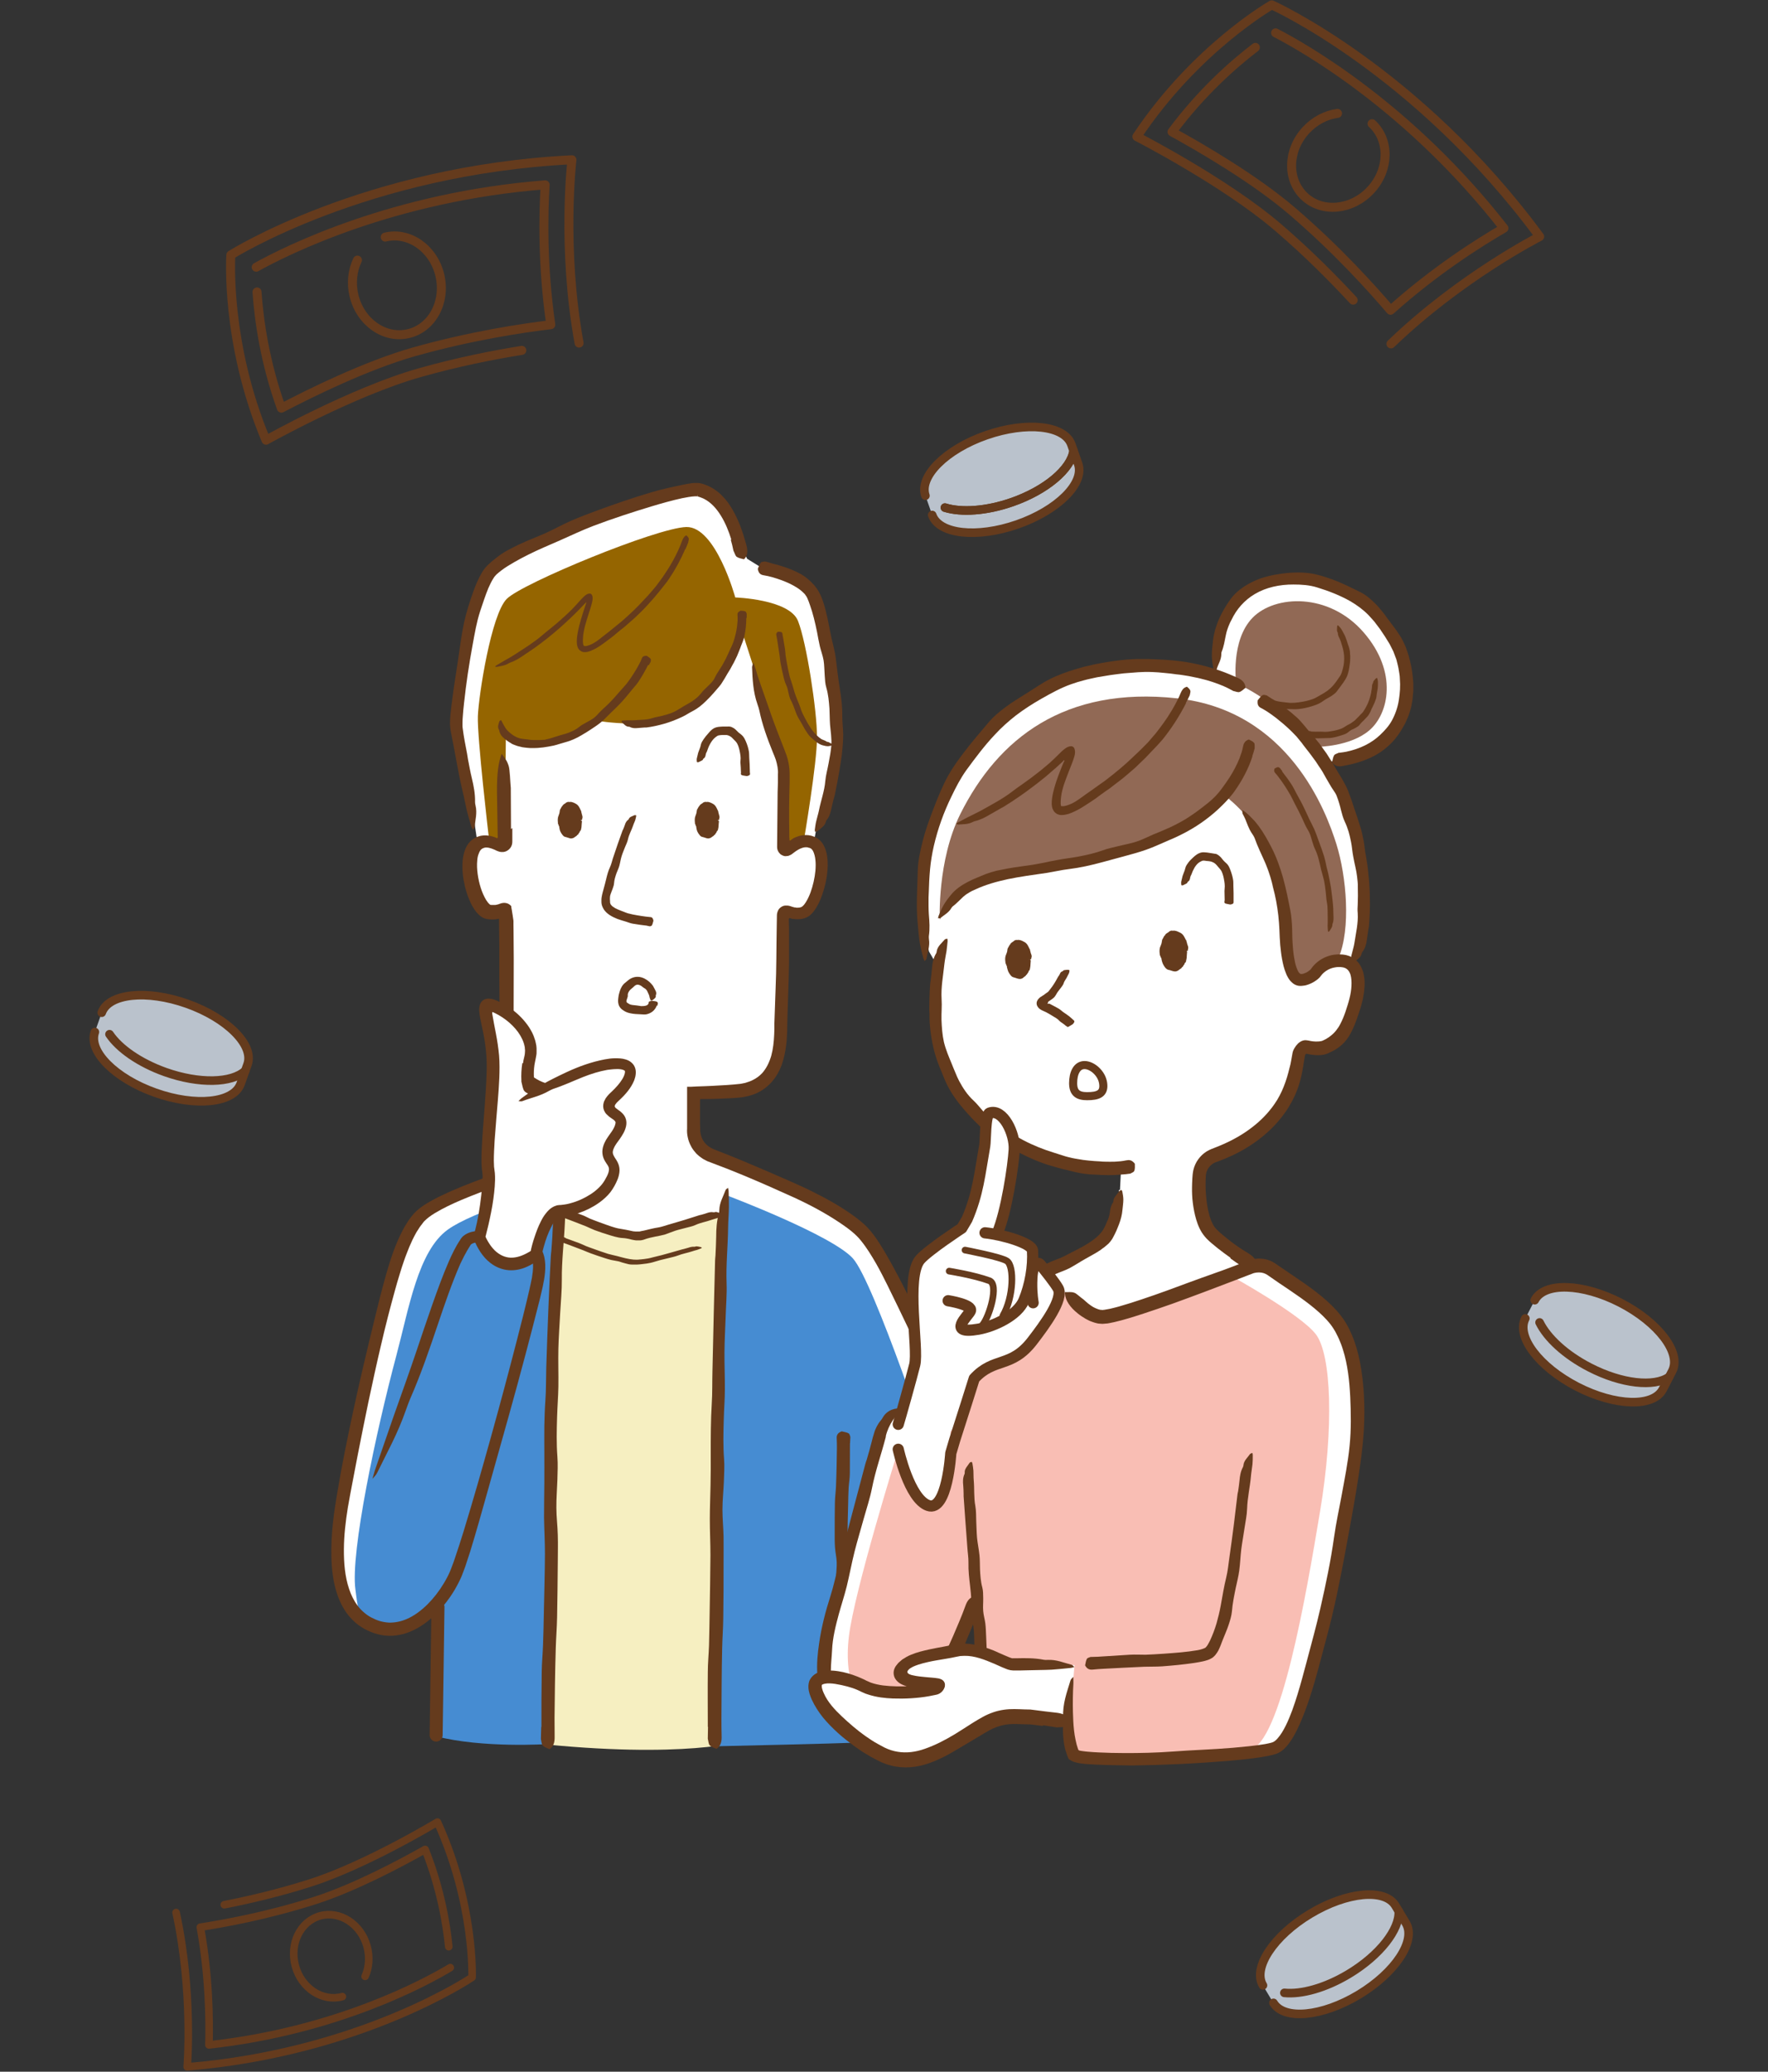 <?xml version="1.0" encoding="UTF-8"?><svg id="_レイアウト" xmlns="http://www.w3.org/2000/svg" width="175" height="205" viewBox="0 0 175 205"><rect x="0" y="0" width="175" height="205" fill="#333333" stroke="none"/><defs><style>.cls-1{stroke-width:.75px;}.cls-1,.cls-2,.cls-3,.cls-4,.cls-5,.cls-6,.cls-7{fill:none;stroke:#653b1d;}.cls-1,.cls-2,.cls-4,.cls-5,.cls-6,.cls-7{stroke-linecap:round;stroke-linejoin:round;}.cls-8{fill:#468cd2;}.cls-8,.cls-9,.cls-10,.cls-11,.cls-12,.cls-13,.cls-14,.cls-15{stroke-width:0px;}.cls-2{stroke-width:.89px;}.cls-9{fill:#956500;}.cls-3{stroke-miterlimit:10;stroke-width:.8px;}.cls-10{fill:#916955;}.cls-4{stroke-width:.66px;}.cls-11{fill:#bac2cc;}.cls-5{stroke-width:1.29px;}.cls-12{fill:#f9beb4;}.cls-13{fill:#f6efc1;}.cls-6{stroke-width:1.11px;}.cls-14{fill:#fff;}.cls-7{stroke-width:.85px;}.cls-15{fill:#653b1d;}</style></defs><path class="cls-14" d="m54.33,172.49c-3.48-.67-11.12-.61-11.12-.61.17-2.25.22-9.86.11-12.26,0,0-2.42,2.19-5.95,1.44-5.33-1.13-4.37-8.83-2.12-19.01,1.95-8.84,4.15-19.17,6.3-21.58,2.15-2.41,14.39-5.61,15.99-6.3,2.1-.9,2.03-2.54,2.03-2.54l-.03-3.34,9.14-.09-.06,3.46s-.27,2.06,2.03,2.88c0,0,3.98,1.59,8.15,3.45,2.47,1.1,5.06,2.59,6.39,3.84,3.26,3.08,10.13,19.99,10.13,19.99l-11.73,19.57c.3,9.14.82,11.01.82,11.01l-30.08.08Z"/><path class="cls-13" d="m55.67,120.37l7.29,2.35s9.53-3.27,9.97-2.39.66,51.92.66,51.92c0,0-5.72,1.87-21.01.22l.55-35.09,2.54-17.02Z"/><path class="cls-8" d="m55.65,120.61s-1.39,9.23-1.39,31.91c0,8.64-.05,20.06-.05,20.06,0,0-6.46.43-11.09-.78,0,0,.13-6.92.19-12.72,0,0-2.43,2.27-4.14,2.12-3.85-.34-3.68-1.67-3.99-3.91-.51-3.67,2.06-15.7,4.06-23.19,1.24-4.64,2.14-10.31,5.09-12.43,2.45-1.76,9.62-3.92,10.42-3.92s.9,2.86.9,2.86Z"/><path class="cls-14" d="m73.61,54.52s-.8-5.41-4.44-6.11c-1.68-.32-18.6,5.63-20.73,8.2-2.03,2.45-3.43,12.3-3.43,14.22,0,1.5,1.27,7.29,1.83,9.75l.42,2.81c-1.75,1.21-.31,6.68,1.17,6.9.55.08,1.04-.01,1.42-.18.1-.05.22.03.22.15.08,4.68.03,8.26.18,12.82.05,1.58,1.24,4.44,4.51,4.89.97.13,2.45.2,4.66.22l.03,3.82,9.31-.36.06-3.56c2.5-.07,4.1-.18,4.67-.28,2.14-.38,3.71-1.81,3.84-5.64.08-2.58.18-6.31.27-11.65,0-.17.18-.29.33-.22.44.18,1.1.34,1.71.09,1.46-.61,2.81-6.16.93-7.15l.33-1.74s1.85-6.83,1.85-9.65-.81-11.02-2.35-13.19c-1.27-1.79-4.95-2.44-4.95-2.44l-1.5-.93-.35-.78Z"/><path class="cls-9" d="m72.78,59.13s-1.92-7.05-4.85-6.98c-2.93.08-16.23,5.56-17.77,7.11-1.54,1.54-2.78,9.53-2.86,11.61s1.08,11.96,1.08,11.96c0,0,1.55,1.04,1.58.44s.11-10.4.11-10.4c0,0,2.01,1.23,4.32.69,2.31-.54,4.71-2.24,4.71-2.24,0,0,5.55.98,8.57-.77,4.24-2.47,5.79-8.03,5.79-8.03l4.17,12.89v8.41s.77-.23,1.16-.46c.39-.23.77-.15.77-.15,0,0,1.31-7.64,1.31-10.26s-1.03-9.34-1.88-11.5c-.85-2.16-6.21-2.33-6.21-2.33Z"/><path class="cls-8" d="m72.08,118.34s10.23,3.87,12.33,6.17c2.1,2.3,8.11,20.47,8.11,20.47l-4.05,7.41-4.93,9.43s.6,7.87.9,10.63c0,0-2.38.1-13.67.35,0,0-.22-9.88-.02-26.17.2-16.29,1.34-28.29,1.34-28.29Z"/><path class="cls-15" d="m67.82,54.34c-.43,1.01-.95,1.97-1.56,2.88-.07.11-.15.22-.23.33l-.25.32c-.17.21-.33.43-.5.63l-.59.71-.62.69c-.19.22-.4.42-.61.63-.21.2-.41.41-.63.61l-.66.58-.33.29-.34.27c-.28.22-.55.45-.82.68-.28.21-.57.43-.85.64l-.41.29c-.14.09-.29.19-.44.27-.15.08-.31.17-.48.23-.17.07-.35.13-.57.14-.1,0-.22,0-.33-.05-.11-.05-.23-.13-.3-.22-.15-.2-.18-.4-.2-.58-.03-.36.02-.68.07-1,.18-1,.5-1.94.8-2.85l.03-.09v-.02s.02-.03.02-.04c0-.03.01-.06-.01-.07-.03,0-.05.03-.06.05l-.02.03-.04.04-.06.06c-.79.84-1.62,1.64-2.49,2.4-.77.68-1.59,1.32-2.42,1.92-.08.06-.17.11-.25.17l-.92.62c-.39.27-.8.51-1.24.66-.06.02-.12.06-.18.09-.39.23-.78.26-1.17.34-.06.01-.11-.02-.17-.04.05-.04.1-.08.16-.12.27-.15.53-.32.8-.47.35-.2.7-.39,1.03-.61.91-.59,1.84-1.16,2.67-1.87.24-.21.49-.41.74-.61.25-.2.5-.41.74-.61l.79-.7c.26-.24.51-.48.76-.73.25-.26.5-.54.74-.81l.11-.12s.08-.09.14-.14c.05-.05.11-.11.16-.16.05-.04.11-.09.16-.13.11-.07.21-.12.3-.13.05,0,.09,0,.15,0,.06.02.1.06.13.1.08.12.11.29.08.52-.03.22-.12.52-.15.64l-.27.85c-.23.73-.47,1.47-.52,2.2-.01.21-.03.41,0,.59,0,.09.03.16.05.21.02.05.03.05.06.07.04.02.13.02.23,0,.1-.02.22-.06.33-.1.23-.09.46-.22.68-.37.42-.3.82-.65,1.24-.96l1.23-1c.79-.69,1.56-1.41,2.26-2.19.41-.42.79-.87,1.16-1.32.21-.28.42-.56.63-.85.19-.29.39-.58.58-.88.16-.27.33-.54.48-.82l.22-.42.21-.43c.08-.16.15-.32.22-.49.07-.16.13-.33.19-.49.1-.27.2-.48.4-.6.02-.01.05-.03.06-.02.08.08.18.15.23.29.03.09-.03.26-.05.4,0,.01,0,.03-.01.04-.09.21-.17.42-.26.63h0Z"/><path class="cls-15" d="m72.39,53.4c-.26-.84-.59-1.66-1.04-2.38-.44-.72-1-1.32-1.65-1.65-.08-.04-.16-.08-.25-.11-.08-.03-.17-.07-.25-.09l-.13-.04h-.03s0-.01,0-.01h0c.02-.1-.04.23.04-.23v.02s-.01.03-.01.03l-.02.07-.02.07v.03s0,0,0,0c0,0-.01,0-.02,0,0,0,0,0-.03,0h-.06s-.13,0-.13,0c-.39.02-.84.1-1.28.19-1.01.22-2.03.51-3.03.81-1.91.58-3.82,1.2-5.7,1.91-1.14.43-2.24.96-3.35,1.45-1.05.46-2.11.9-3.13,1.41-.24.12-.47.24-.7.36-.23.12-.46.25-.69.38-.45.26-.9.53-1.29.83-.08.06-.16.12-.23.18l-.21.18s-.06.06-.09.09l-.08.09c-.06.05-.1.13-.15.2-.19.29-.36.64-.52,1-.3.74-.56,1.52-.82,2.31-.34,1.05-.53,2.16-.73,3.26-.36,1.93-.65,3.88-.86,5.82-.05.43-.09.87-.12,1.3-.02.21-.03.43-.03.63,0,.1,0,.19,0,.28,0,.09,0,.17.02.28.1.82.27,1.69.44,2.55.03.17.05.34.08.51.12.62.23,1.25.38,1.86.19.79.34,1.58.32,2.38,0,.11.02.23.05.34.18.76-.03,1.42-.09,2.12,0,.11-.11.19-.18.28-.05-.11-.11-.21-.15-.32-.15-.52-.31-1.04-.44-1.57-.16-.68-.28-1.37-.45-2.05-.22-.92-.4-1.86-.57-2.8-.17-.94-.35-1.87-.54-2.83-.03-.14-.05-.29-.07-.43-.02-.14-.03-.31-.04-.46,0-.31.02-.59.04-.87.05-.57.13-1.13.2-1.69.15-1.22.36-2.44.54-3.65.19-1.27.34-2.56.61-3.82.22-1.01.54-2.01.89-3,.23-.65.49-1.3.87-1.94l.07-.12.08-.12c.06-.08.11-.16.18-.24l.21-.23c.07-.08.14-.13.21-.2.07-.06.14-.13.21-.19l.21-.17c.14-.12.28-.22.42-.33.64-.5,1.38-.85,2.09-1.2.88-.42,1.79-.75,2.66-1.14.84-.38,1.65-.84,2.5-1.21.86-.38,1.74-.7,2.62-1.03,1.75-.64,3.52-1.25,5.31-1.78,1-.3,2.02-.52,3.07-.74.15-.03.31-.06.47-.09.16-.03.33-.05.49-.08.08-.01.18-.02.27-.02h.14s.12,0,.18,0c.06,0,.13.01.18.02l.13.03c.09.02.18.04.26.07.34.12.68.27.98.46.3.2.58.41.82.66.45.44.8.94,1.09,1.46.3.52.54,1.06.75,1.6.23.61.42,1.23.59,1.86.14.51.14.97-.16,1.31-.03.04-.07.09-.1.08-.24-.07-.49-.1-.7-.24-.14-.1-.2-.38-.31-.58,0-.02-.01-.04-.02-.06-.07-.36-.16-.72-.26-1.07h.01Z"/><path class="cls-15" d="m64.06,91.6l-.72-.09c-.22-.03-.47-.07-.71-.11-.24-.04-.47-.14-.7-.21-.27-.08-.55-.16-.82-.26-.26-.1-.51-.22-.76-.38-.24-.16-.49-.37-.65-.68-.1-.18-.17-.4-.17-.6,0-.09,0-.19,0-.28,0-.1.02-.17.03-.26.03-.16.06-.31.1-.45l.12-.44c.08-.27.14-.54.21-.81.1-.43.21-.85.4-1.25.12-.26.18-.55.27-.83.16-.48.33-.97.49-1.45.15-.43.3-.86.46-1.29.01-.04.04-.08.06-.12.06-.15.13-.3.18-.46.06-.2.15-.39.35-.53.03-.02.04-.05.05-.08.07-.19.34-.25.54-.35.03-.02.11,0,.17,0,0,.03.02.07.01.1-.03.14-.06.28-.1.41-.06.17-.15.33-.2.5-.15.46-.41.88-.51,1.36-.06.28-.19.54-.3.8-.11.29-.24.58-.33.88-.1.31-.14.64-.23.96-.07.25-.19.49-.28.73-.11.32-.22.65-.24.99-.01.2-.09.38-.15.57-.08.23-.18.44-.24.67-.02.11-.02.22-.02.33v.08s.01.07.01.07c0,.04.01.08,0,.13,0,.08.02.11.03.16.02.05.04.1.09.15.08.11.23.21.4.31.17.09.37.17.57.25.23.08.46.19.7.26.29.08.6.14.9.19l.43.07.42.06c.16.02.31.04.47.05.13,0,.23.08.28.31,0,.02.01.06,0,.08-.04.14-.08.31-.14.42-.04.07-.12.07-.19.1,0,0-.01,0-.02,0l-.3-.06h0Z"/><path class="cls-15" d="m57.48,81.19c-.02.85-.48,1.54-1.02,1.52-.54-.01-.97-.72-.95-1.57.02-.86.48-1.54,1.02-1.52.54.01.97.72.95,1.57Z"/><path class="cls-15" d="m57.51,81.19c-.06-.01-.12-.03-.17-.04-.08-.02-.1-.04-.08-.07.01-.02.03-.04.03-.05.01-.06.01-.12,0-.18,0-.01-.01-.02-.02-.03,0-.01-.02-.02-.02-.03.04-.1,0-.2-.02-.29-.02-.07-.06-.13-.09-.19-.01-.03,0-.08-.02-.11-.1-.1-.15-.22-.25-.3-.03-.02-.06-.05-.09-.07-.03-.02-.06-.04-.1-.03-.03,0-.05-.02-.08-.04-.03-.01-.06-.02-.09-.03-.03,0-.06,0-.09.02-.04.03-.09.03-.15.03-.02,0-.03.03-.05.04-.06.02-.12.06-.16.11-.04.07-.1.12-.13.2-.02.06-.05.1-.07.15-.02.06-.03.13-.04.2,0,.02-.02.04-.03.07-.02.03-.03.06-.03.1,0,.04-.03.07-.04.11,0,0-.02,0-.01.02.05.07-.05.11-.06.18-.01.04-.05.08-.03.12.02.04,0,.07.01.1,0,.02,0,.05-.03.07-.03.02-.03.05,0,.08.03.02.02.05.03.07,0,.03.02.05.04.07,0,0,.01.02.01.03.01.08.03.16.06.24.01.03.05.05.04.09,0,.03-.01.07,0,.09,0,.02.01.04.03.05.04.04.06.08.03.16,0,.01,0,.02,0,.03,0,.03,0,.06,0,.09,0,0,0,.02.02.02.04.02.05.06.06.1.01.05.06.08.1.1.12.05.22.1.32.14.04.01.09.03.13.02.02,0,.04-.02.06-.03.03-.02.06.01.09,0,.06,0,.12-.02.15-.08.03-.06.08-.1.12-.15.03-.04.09-.06.1-.12.02-.1.1-.16.14-.26.02-.08.05-.15.06-.23,0-.04-.02-.09-.02-.13,0,0,0-.02,0-.02.01-.04-.01-.09-.02-.14-.01-.05,0-.1,0-.15,0-.03.04-.05.11-.08.05-.02.1-.04.15-.06.15,0,.15,0,.17.04.03.06.03.12.01.17,0,.04,0,.07-.01.11-.02.09,0,.19-.02.29,0,0,0,0,0,0,0,.08-.02.15-.04.23,0,.04-.01.08-.03.12,0,.03-.03.05-.04.07-.02.02-.06.03-.06.06,0,.1-.09.15-.13.23-.02.05-.04.11-.11.11-.05.12-.18.15-.27.23-.08.08-.21.11-.32.13-.05,0-.09,0-.13-.01-.04-.01-.09-.03-.13-.04-.07-.02-.15-.05-.22-.07-.07-.02-.14-.03-.21-.06-.06-.03-.11-.07-.15-.12-.11-.12-.19-.25-.25-.38-.06-.13-.09-.27-.11-.41,0-.05,0-.11-.04-.15-.05-.07-.02-.15-.09-.21,0,0,0-.01,0-.02-.02-.2-.04-.41,0-.61.02-.1.07-.2.1-.3.02-.06.04-.11.05-.17.01-.08.02-.17.04-.26,0,0,0-.01,0-.02.06-.07.08-.16.13-.23.04-.04.04-.12.11-.14.05-.15.21-.22.34-.31.03-.02.04-.06.08-.06.06,0,.11-.07.18-.05.09.02.17,0,.25,0,.19.03.36.11.51.2.13.07.22.18.29.29.07.11.12.23.17.34.01.03.04.05.05.08,0,.02-.01.05,0,.06.04.11.05.24.09.35.04.11.06.24,0,.36,0,.02,0,.04,0,.06,0,.04-.01.05-.17.07Z"/><path class="cls-15" d="m71.04,81.19c-.02.85-.48,1.54-1.02,1.52-.54-.01-.97-.72-.95-1.57.02-.86.48-1.54,1.02-1.52.54.01.97.72.95,1.57Z"/><path class="cls-15" d="m71.08,81.19c-.06-.01-.12-.03-.17-.04-.08-.02-.1-.04-.08-.07.01-.02.03-.04.03-.05.01-.06.01-.12,0-.18,0-.01-.01-.02-.02-.03,0-.01-.02-.02-.02-.03.04-.1,0-.2-.02-.29-.02-.07-.06-.13-.09-.19-.01-.03,0-.08-.02-.11-.1-.1-.15-.22-.25-.3-.03-.02-.06-.05-.09-.07-.03-.02-.06-.04-.1-.03-.03,0-.05-.02-.08-.04-.03-.01-.06-.02-.09-.03-.03,0-.06,0-.09.02-.04.03-.09.03-.15.03-.02,0-.03.03-.05.04-.06.02-.12.06-.16.11-.04.07-.1.12-.13.2-.02.06-.05.1-.07.15-.02.06-.03.13-.04.2,0,.02-.02.04-.03.07-.02.03-.03.06-.03.1,0,.04-.03.07-.04.11,0,0-.02,0-.01.02.05.07-.05.11-.06.18-.01.04-.05.08-.03.12.02.04,0,.07.01.1,0,.02,0,.05-.03.07-.03.02-.03.05,0,.08.03.02.02.05.03.07,0,.03.02.05.04.07,0,0,.01.02.01.03.01.08.03.16.06.24.01.03.05.05.04.09,0,.03-.01.07,0,.09,0,.02.01.04.03.05.04.04.06.08.03.16,0,.01,0,.02,0,.03,0,.03,0,.06,0,.09,0,0,0,.02.02.02.04.02.05.06.06.1.01.05.06.08.1.1.12.05.22.1.32.14.04.01.09.02.13.02.02,0,.04-.02.06-.03.03-.02.06.01.09,0,.06,0,.12-.02.15-.08.03-.06.08-.1.12-.15.03-.04.09-.06.1-.12.02-.1.1-.16.14-.26.02-.08.05-.15.06-.23,0-.04-.02-.09-.02-.13,0,0,0-.02,0-.02.01-.04-.01-.09-.02-.14-.01-.05,0-.1,0-.15,0-.03.04-.05.11-.08.05-.02.1-.04.15-.06.15,0,.15,0,.16.04.03.06.03.12.01.17,0,.04,0,.07-.01.11-.02.09,0,.19-.02.29,0,0,0,0,0,0,0,.08-.02.15-.04.23,0,.04-.01.08-.03.12,0,.03-.03.05-.04.07-.02.02-.06.03-.06.06,0,.1-.09.15-.13.23-.02.05-.04.11-.11.11-.05.12-.18.15-.27.23-.08.08-.21.11-.32.13-.09,0-.18-.02-.26-.05-.07-.02-.15-.05-.22-.07-.07-.02-.14-.03-.21-.06-.06-.03-.11-.07-.15-.12-.11-.12-.19-.25-.25-.38-.06-.13-.09-.27-.11-.41,0-.05,0-.11-.04-.15-.05-.07-.02-.15-.09-.21,0,0,0-.01,0-.02-.02-.2-.04-.41,0-.61.02-.1.07-.2.1-.3.02-.06.04-.11.05-.17.01-.08.02-.17.04-.26,0,0,0-.01,0-.02.06-.07.08-.16.13-.23.04-.04.04-.12.11-.14.05-.15.21-.22.34-.31.03-.02.04-.06.08-.06.06,0,.11-.07.18-.05.09.02.17,0,.25,0,.19.03.36.11.51.2.13.07.22.18.29.29.07.11.12.23.17.34.01.03.04.05.05.08,0,.02-.01.05,0,.06.04.11.05.24.09.35.04.11.06.24,0,.36,0,.02,0,.04,0,.06,0,.04-.01.05-.17.07Z"/><path class="cls-15" d="m73.34,76.41c0-.31-.03-.62-.05-.92-.01-.15.02-.31.02-.46,0-.18-.03-.35-.06-.52-.06-.32-.13-.65-.28-.93-.09-.17-.24-.3-.36-.42-.11-.12-.22-.24-.36-.31-.12-.07-.26-.12-.4-.12-.06,0-.11,0-.17,0-.06,0-.12,0-.17,0-.11,0-.21.02-.32.03-.15.01-.26.11-.38.2-.2.16-.38.39-.52.65-.13.23-.23.49-.32.76,0,.03-.03.05-.04.07-.04.09-.08.19-.09.29-.02.13-.06.25-.22.35-.02.01-.03.03-.03.05-.02.13-.27.18-.42.28-.02.02-.11.01-.16.02-.01-.03-.04-.05-.04-.07,0-.1-.02-.2,0-.3.02-.13.07-.24.09-.37.06-.34.25-.64.31-.99.04-.21.17-.38.28-.56.13-.19.28-.37.44-.55.16-.19.34-.4.58-.53.19-.1.42-.14.63-.15.28-.03.54,0,.85-.02.09,0,.17.02.26.05.08.04.16.08.23.12.18.12.31.28.46.42.07.06.15.12.23.18.07.06.15.12.21.2.12.15.21.32.28.49.15.34.25.68.31,1.02.03.19.02.39.03.58.01.23.03.45.04.67,0,.2.01.4.02.61,0,.11,0,.23.02.34.01.09-.05.17-.28.22-.02,0-.06.01-.08,0-.15-.03-.32-.04-.43-.08-.08-.02-.08-.07-.12-.11,0,0,0,0,0-.01l.02-.19h0Z"/><path class="cls-15" d="m93.07,138.44c-1.31-3.04-2.69-6.06-4.14-9.03-.72-1.46-1.4-2.94-2.19-4.34-.46-.8-.95-1.6-1.51-2.29-.07-.08-.14-.18-.21-.25l-.22-.23c-.15-.15-.32-.3-.49-.44-.35-.29-.72-.55-1.1-.81-1.45-.98-3.02-1.82-4.63-2.56-1.63-.74-3.27-1.47-4.93-2.16-1-.42-2.02-.82-3.04-1.2l-.18-.07-.21-.08-.21-.08c-.07-.03-.14-.07-.21-.11l-.21-.11-.2-.14c-.14-.09-.26-.2-.38-.31-.06-.05-.12-.11-.17-.18-.05-.06-.11-.12-.16-.19-.1-.14-.2-.27-.27-.42-.16-.29-.28-.61-.34-.93-.03-.14-.05-.27-.06-.41-.01-.14-.01-.28,0-.44h0s0-.01,0-.01v-2.71s0-1.14,0-1.14v-.15s0-.07,0-.07v-.04s.02,0,.04,0h.3s.59-.03.59-.03l.86-.03.68-.03c.47-.02.95-.05,1.42-.08.47-.03.95-.07,1.38-.12.1-.01.2-.04.31-.06l.16-.03.15-.05c.1-.03.2-.06.3-.1.09-.04.19-.07.28-.12.37-.18.69-.41.96-.7.42-.47.71-1.07.9-1.72.18-.66.26-1.37.29-2.09.01-.18.01-.37.02-.56v-.57s.04-1.14.04-1.14c.02-.76.05-1.52.08-2.27.09-2.01.07-4.03.11-6.04l.02-1.23c0-.19.06-.35.12-.48.03-.06.06-.12.11-.17.05-.06.11-.11.18-.16.07-.05.14-.08.21-.11.07-.03.13-.03.19-.04.14-.01.31-.01.5.05.09.03.19.07.28.09l.14.04h.07c.07.02.14.03.21.03.13,0,.26-.01.36-.05.03,0,.05-.02.08-.03.02,0,.02-.02.03-.02.03-.02.07-.05.11-.09.09-.09.18-.2.27-.35.18-.28.33-.61.46-.95.25-.69.42-1.43.49-2.16.03-.37.04-.73,0-1.07-.03-.34-.12-.66-.23-.88-.08-.14-.16-.23-.24-.27-.01-.01-.05-.03-.09-.04l-.05-.02h-.05s-.07-.04-.1-.04c-.03,0-.07-.01-.1-.01-.14-.01-.3.01-.47.07-.04.01-.09.03-.13.05-.02,0-.04.02-.07.03l-.12.06c-.22.12-.44.28-.67.46-.03.02-.06.05-.09.06l-.08.04-.16.07s-.05.02-.07.02h-.06s-.09.02-.13.02h-.1s-.07-.01-.09-.02l-.07-.02s-.05-.02-.1-.04c-.21-.1-.24-.16-.34-.28-.08-.12-.18-.28-.18-.54l.02-2.23.03-3.2c0-.31.03-.62.03-.93v-.84c.02-.24,0-.49-.04-.73-.04-.24-.1-.48-.17-.71-.07-.21-.19-.5-.3-.76-.55-1.36-1.04-2.71-1.33-4.11-.04-.19-.11-.4-.18-.6-.23-.66-.35-1.28-.42-1.88-.07-.61-.1-1.19-.12-1.8,0-.19.1-.3.15-.44.06.19.13.37.19.57.25.91.6,1.82.91,2.73.41,1.17.81,2.35,1.26,3.51l.46,1.18.23.59.11.3c.04.1.08.21.12.32.14.43.23.88.27,1.33.02.22.02.46.02.67v.64c-.05,1.69-.07,3.39-.03,5.09v.29s.02.25.02.25v.06s0,.04.02.05c.04.03.08-.02.11-.04.07-.05.13-.1.2-.15.03-.02.06-.03.09-.05.01,0,.03-.02.04-.02l.06-.03c.16-.07.33-.13.51-.18.36-.09.76-.1,1.14,0,.19.06.36.12.54.23.09.05.18.11.25.18.08.07.15.14.21.22.25.31.38.66.47.99.15.6.16,1.19.12,1.76-.05.57-.14,1.14-.29,1.69-.15.55-.33,1.09-.59,1.62-.13.26-.28.52-.47.77-.09.12-.2.25-.33.36-.06.06-.14.11-.21.16-.08.05-.18.1-.25.13-.25.1-.51.15-.77.15-.13,0-.25,0-.38-.02-.03,0-.06,0-.09-.01h-.07s-.07-.02-.07-.02c-.05,0-.09-.02-.13-.04-.04-.01-.09-.04-.13,0-.04.02-.06.07-.05.12v.14c.01.05.01.53.02.86v1.08c0,.72,0,1.44,0,2.16-.02,1.83-.11,3.66-.16,5.49l-.02.9c0,.3,0,.59-.03.91-.02.62-.11,1.25-.24,1.87-.13.62-.34,1.25-.68,1.84-.33.59-.8,1.13-1.38,1.53l-.25.17-.27.14-.13.07-.14.06-.28.11c-.19.05-.38.13-.57.16l-.29.06-.16.03-.14.02c-.74.08-1.44.1-2.14.13-.43.02-.86.03-1.28.03h-.32s-.16,0-.16,0h-.02s0,0,0,0h0s-.01,0-.01,0c-.04,0-.08,0-.12-.01v.11s-.02.02-.02.02c0,0,0,0,0,.04v.16s0,.32,0,.32c0,.43,0,.85,0,1.28v.5s.02.51.02.51v.05s0,.05,0,.05c0,.1,0,.23.03.35.02.12.05.24.09.36.08.23.2.44.35.62.16.18.34.33.55.45.05.03.11.06.17.09.06.03.11.06.17.08l.41.16c1.56.6,3.1,1.25,4.63,1.91.76.33,1.52.66,2.28.99l1.14.51c.38.17.77.35,1.15.54,1.51.75,2.99,1.56,4.38,2.59.39.29.77.6,1.13.96l.27.29c.09.1.16.2.24.29.16.19.29.39.44.59.55.8,1.01,1.61,1.47,2.43,1.08,1.95,2.06,3.95,3,5.95.85,1.82,1.67,3.64,2.47,5.48.45,1.03.9,2.05,1.35,3.08.37.84.59,1.58.46,2.18-.01.06-.02.17-.06.15-.28-.09-.56-.1-.85-.34-.19-.16-.41-.66-.62-1.01-.02-.03-.03-.08-.05-.11-.26-.63-.52-1.27-.78-1.9,0,0,0,0,.01,0Z"/><path class="cls-15" d="m73.87,61.16c0,.64-.07,1.26-.21,1.88-.04.15-.09.3-.14.44-.05.15-.12.29-.17.43l-.09.25-.1.25c-.07.16-.13.33-.2.49-.15.3-.28.61-.45.89l-.24.44-.26.42c-.2.35-.4.7-.63,1.04-.11.16-.24.3-.36.44l-.37.43c-.24.27-.48.53-.74.78-.4.4-.85.77-1.36,1.03-.34.17-.65.39-.99.55-.6.29-1.22.53-1.86.71-.57.16-1.15.29-1.74.36-.06,0-.12,0-.18,0-.21.02-.42.03-.64.05-.27.03-.54.03-.8-.11-.04-.02-.08-.02-.11-.02-.26,0-.45-.24-.65-.41-.03-.03-.04-.11-.06-.16.03-.01.07-.04.11-.04.17,0,.34-.03.51-.03.22,0,.44.02.66,0,.59-.05,1.2-.02,1.77-.21.33-.11.68-.15,1.02-.24.37-.1.74-.2,1.09-.36.36-.17.69-.4,1.03-.6.27-.17.56-.3.82-.48.34-.23.66-.5.91-.83.14-.2.32-.35.49-.52.11-.1.21-.2.32-.31.1-.1.21-.21.3-.33.04-.06.09-.11.12-.17.03-.06.07-.13.1-.19.06-.13.13-.26.2-.38.04-.06.08-.12.12-.18l.11-.18.23-.36c.08-.12.14-.24.21-.37l.2-.37c.12-.25.24-.51.36-.77.06-.15.13-.29.2-.43.07-.14.12-.29.18-.44.07-.18.12-.36.17-.55.05-.18.09-.37.13-.56.07-.34.1-.68.13-1.02,0-.19.01-.38-.01-.57-.02-.15.03-.28.25-.39.02-.01.05-.03.07-.03.15.01.33.02.45.07.08.04.1.14.14.22,0,0,0,.02,0,.02,0,.13,0,.27,0,.4h-.01Z"/><path class="cls-15" d="m64.15,65.8c-.29.58-.61,1.14-.97,1.68-.18.26-.4.5-.6.74-.23.28-.46.57-.7.85-.45.53-.95,1.02-1.45,1.49-.15.15-.3.29-.45.45-.15.15-.3.3-.47.44-.31.26-.65.48-.98.7-.31.21-.63.4-.95.59-.51.31-1.06.56-1.64.71-.39.1-.76.24-1.15.33-.68.14-1.38.26-2.1.24h-.24c-.08,0-.16-.02-.25-.02-.16-.02-.33-.03-.49-.06l-.49-.12c-.16-.05-.32-.12-.48-.18-.06-.02-.12-.07-.18-.11-.11-.06-.22-.13-.32-.2-.1-.08-.2-.15-.3-.23-.13-.1-.24-.22-.34-.35-.08-.14-.16-.28-.18-.45,0-.05-.03-.09-.05-.12-.15-.26-.02-.58.07-.82.01-.04.09-.07.14-.1.02.02.06.05.07.08.06.15.15.3.23.44.05.09.11.18.16.27.07.08.12.18.2.25.05.05.11.1.16.15.05.05.11.09.17.14.06.04.11.1.17.13l.19.12c.25.15.54.25.84.28.17.03.35.03.53.06.17.04.36.04.54.05h.3s.3,0,.3,0l.3-.02h.15s.15-.04.15-.04c.21-.04.41-.1.61-.16.2-.06.4-.14.6-.19.31-.11.64-.17.96-.29.21-.07.4-.17.6-.26.19-.1.38-.22.55-.36.19-.17.43-.27.64-.4.27-.15.55-.29.8-.48.12-.09.22-.2.33-.31.1-.11.2-.23.31-.33.21-.22.44-.41.66-.62.43-.42.84-.87,1.23-1.33.22-.26.46-.5.68-.77.25-.32.48-.66.7-1,.2-.31.39-.63.56-.96.1-.18.19-.37.26-.56.06-.16.17-.26.42-.25.03,0,.06,0,.08,0,.13.09.28.18.36.29.06.07.02.18.02.26,0,0,0,.02,0,.02-.06.12-.13.24-.19.36h0Z"/><path class="cls-15" d="m53.59,170.9c0-1.82,0-3.64.03-5.46.01-.9.1-1.79.13-2.69.04-1.03.06-2.07.08-3.11.04-1.97.1-3.93.11-5.9,0-1.19-.07-2.39-.09-3.58,0-1.13.02-2.26.03-3.39.01-1.05,0-2.1,0-3.14,0-.83-.01-1.66,0-2.5.02-.83.04-1.66.1-2.49.08-1.1.06-2.21.09-3.32.06-1.94.13-3.88.21-5.81.07-1.73.15-3.47.24-5.2,0-.17.04-.34.05-.51.04-.62.1-1.24.12-1.87.03-.8.1-1.58.35-2.33.03-.1.04-.22.05-.34.04-.76.43-1.33.69-1.96.04-.1.16-.14.25-.21.02.11.05.23.05.34,0,.53,0,1.06-.03,1.59-.04.68-.12,1.36-.14,2.04-.08,1.85-.32,3.69-.3,5.56.01,1.09-.1,2.18-.16,3.27-.06,1.19-.15,2.39-.18,3.58-.03,1.25.02,2.5,0,3.75-.02,1-.1,2-.13,3-.04,1.31-.07,2.61.03,3.92.06.75.02,1.52,0,2.28-.03.93-.11,1.86-.1,2.79,0,.89.12,1.79.14,2.69.03.91,0,1.82,0,2.73-.02,1.81-.03,3.62-.07,5.43-.02,1.01-.1,2.02-.13,3.03-.04,1.21-.06,2.41-.08,3.62-.02,1.09-.03,2.19-.04,3.28,0,.61,0,1.23.01,1.84.01.5-.07.92-.42,1.19-.04.03-.09.08-.11.06-.22-.11-.48-.17-.65-.36-.12-.12-.13-.42-.18-.64,0-.02,0-.05,0-.07l.03-1.13s0,0,.01,0Z"/><path class="cls-5" d="m43.35,159.02c-.07,4.32-.11,8.63-.18,12.67"/><path class="cls-15" d="m70.06,170.88c0-1.8-.02-3.61,0-5.41,0-.89.09-1.77.12-2.66.03-1.02.04-2.05.06-3.08.03-1.95.07-3.89.08-5.85,0-1.19-.06-2.37-.06-3.56,0-1.12.05-2.24.07-3.35.02-1.04.03-2.07.02-3.11,0-1.65,0-3.29.1-4.94.07-1.09.04-2.19.07-3.28l.13-5.75c.04-1.72.08-3.43.13-5.15,0-.17.03-.34.04-.51.03-.62.06-1.23.07-1.85,0-.79.05-1.57.27-2.32.03-.1.04-.22.04-.33.02-.75.39-1.33.62-1.97.04-.1.16-.15.24-.22.02.11.06.22.06.33.02.53.04,1.05.03,1.58-.01.68-.07,1.35-.08,2.03-.02,1.84-.22,3.67-.15,5.51.04,1.08-.06,2.16-.09,3.25-.04,1.18-.11,2.37-.12,3.55-.01,1.24.05,2.48.04,3.72,0,.99-.09,1.98-.11,2.97-.04,1.3-.07,2.59.03,3.89.06.75,0,1.51-.02,2.26-.04.92-.14,1.84-.14,2.76,0,.89.09,1.77.11,2.66.01.9,0,1.8,0,2.7,0,1.79,0,3.59-.03,5.38-.01,1-.09,2-.11,3-.03,1.19-.04,2.39-.05,3.59-.01,1.08-.02,2.16-.02,3.25,0,.61,0,1.21.02,1.82.02.5-.07.91-.41,1.19-.04.03-.08.08-.11.07-.22-.1-.48-.16-.66-.35-.12-.12-.13-.42-.19-.64,0-.02,0-.05,0-.07l.02-1.12s0,0,.01,0Z"/><path class="cls-15" d="m56.14,119.69c.51.19,1.02.36,1.53.56.25.09.48.23.73.34.28.12.58.22.86.33.55.2,1.1.41,1.66.57.17.05.34.08.52.11.17.03.35.06.52.09.16.03.32.07.48.1.08.02.16.03.23.05l.22.02c.07.01.14,0,.21,0h.2c.15-.04.29-.06.44-.09.47-.11.94-.24,1.42-.31.32-.05.63-.17.95-.26.55-.16,1.1-.32,1.66-.49l1.48-.47s.1-.02.15-.03c.18-.05.36-.1.53-.16.22-.08.45-.14.71-.09.04,0,.07,0,.1-.01.21-.08.45.09.68.17.04.01.08.08.11.13-.03.03-.05.06-.08.08-.14.07-.29.15-.44.2-.19.07-.4.11-.59.18-.52.19-1.08.27-1.59.51-.3.14-.63.19-.94.28-.35.1-.7.17-1.04.28-.36.12-.71.27-1.07.39-.29.08-.59.13-.89.19-.39.08-.78.16-1.17.31-.12.04-.23.06-.36.07-.13,0-.27,0-.4,0-.16-.02-.32-.05-.46-.08-.14-.04-.29-.08-.43-.1-.27-.06-.56-.04-.83-.1-.28-.05-.54-.13-.81-.21-.53-.16-1.05-.33-1.56-.52-.29-.11-.56-.25-.84-.37-.34-.14-.68-.27-1.02-.4l-.92-.35c-.17-.06-.35-.13-.52-.18-.14-.04-.24-.14-.24-.38,0-.03,0-.06,0-.08.08-.13.16-.28.25-.37.06-.06.15-.04.22-.05,0,0,.01,0,.02,0l.31.13h0Z"/><path class="cls-15" d="m55.99,122.52c.45.16.89.32,1.34.49.22.08.43.19.64.28.25.1.5.19.76.28.48.17.96.35,1.45.5.3.09.6.14.9.22.28.07.56.16.85.22.26.06.53.11.78.13.1,0,.2.01.3.01.1,0,.19,0,.3-.02.1,0,.2-.02.31-.03.1-.01.21-.02.31-.04.28-.03.56-.11.83-.18.49-.11.97-.24,1.46-.38.43-.12.87-.25,1.3-.37.04-.01.09-.02.13-.03.16-.04.31-.08.47-.13.2-.07.4-.12.61-.1.03,0,.06,0,.09-.02.19-.06.38.03.57.06.03,0,.06.05.08.07-.03.02-.05.04-.08.05-.13.05-.26.11-.39.15-.17.05-.35.09-.51.15-.46.15-.94.23-1.4.41-.27.1-.55.16-.83.23-.3.08-.61.14-.91.22-.32.08-.63.2-.95.27-.26.06-.52.09-.79.12-.09.01-.18.02-.26.03-.09.01-.18.01-.27.02-.09,0-.18,0-.28,0-.09,0-.19,0-.27,0-.2,0-.41-.05-.61-.11-.12-.03-.24-.07-.36-.1-.12-.04-.23-.08-.35-.11-.23-.05-.47-.08-.7-.13-.23-.05-.46-.13-.69-.2-.45-.15-.9-.29-1.35-.46-.25-.09-.49-.2-.74-.3-.3-.11-.59-.23-.89-.34l-.8-.3c-.15-.06-.3-.11-.45-.16-.12-.04-.22-.11-.24-.26,0-.02,0-.04,0-.05.06-.07.11-.16.18-.21.05-.03.12,0,.18-.01,0,0,.01,0,.02,0l.27.11h0Z"/><path class="cls-15" d="m65.01,99.49c-.07.22-.23.46-.43.61-.2.15-.41.23-.6.27-.19.04-.37,0-.53,0-.19-.01-.37-.02-.55-.03-.17-.01-.35-.04-.54-.08-.18-.04-.38-.1-.57-.22-.11-.07-.24-.15-.34-.26-.1-.11-.18-.24-.22-.38-.08-.26-.05-.49-.02-.72.02-.21.08-.41.14-.61.1-.31.26-.62.54-.83.18-.14.34-.31.56-.42.2-.1.43-.17.68-.16.25,0,.48.08.68.18.35.18.61.43.83.72.02.03.03.07.05.1.07.11.12.23.18.34.08.14.13.31.04.49-.01.02,0,.05,0,.07.04.15-.18.3-.32.41-.02.02-.1.03-.15.04-.02-.02-.05-.03-.05-.05-.02-.08-.06-.15-.08-.22-.03-.09-.03-.19-.07-.28-.06-.12-.11-.25-.17-.37-.06-.12-.15-.23-.28-.3-.14-.07-.24-.19-.37-.26-.14-.07-.28-.12-.41-.08-.15.04-.26.17-.38.28-.09.09-.21.16-.3.27-.11.14-.21.31-.19.5.01.11-.03.19-.06.29-.03.11-.09.22-.07.33.02.1.12.14.16.16.04.02.07.05.14.09.15.07.41.1.69.12.16.01.32.06.47.07.18,0,.34-.01.47-.05.12-.04.19-.09.23-.17l.02-.03s0-.03.01-.04c.01-.03.01-.06.01-.09,0-.05.05-.1.29-.14.02,0,.06-.01.08,0,.15.02.32.03.43.08.08.03.08.1.11.15,0,0,0,.01,0,.02-.02.09-.04.18-.08.27h0Z"/><path class="cls-15" d="m50.71,81.94v1.3c.01.25-.06.44-.14.58-.08.14-.24.3-.42.39-.09.05-.18.07-.27.09-.04,0-.08,0-.12.01-.04,0-.08,0-.13,0-.1-.01-.2-.02-.32-.07-.11-.04-.23-.09-.34-.15-.06-.03-.11-.05-.17-.07l-.16-.06s-.09-.03-.14-.04c-.09-.03-.17-.04-.25-.05-.16-.02-.28,0-.4.05-.03,0-.06.03-.09.04l-.08.05s-.04.04-.06.05c-.02.02-.04.05-.06.07-.08.1-.15.25-.21.43-.06.17-.1.38-.11.59-.02.21-.03.43-.02.66.02.45.08.91.18,1.36.1.45.24.9.42,1.31.09.2.19.4.3.58.11.17.23.33.33.41.05.05.09.06.09.07,0,0,0,0,0,0,0,0,0,0,.01,0,.05,0,.09.01.14.01.09,0,.18,0,.27,0h.07s.03-.01.03-.01h.02s.03,0,.05-.01c.12-.02.25-.06.37-.11.23-.09.44-.09.59-.06.08.02.13.03.19.06.07.03.15.08.22.14.03.03.06.06.09.09.01,0,.02.03.02.06v.07s.05.28.05.28l.09.56.04.28c.01.09.04.21.03.25v.34s.01.68.01.68l.02,2.72c0,1.52,0,3.04-.01,4.56,0,.76,0,1.52,0,2.27l.02,1.14c0,.2.01.34.03.51l.04.24.05.24c.09.38.23.74.41,1.09.18.35.4.67.65.96.52.57,1.17,1.02,1.91,1.26l.28.09c.09.03.19.04.29.06l.29.06c.1.01.2.03.31.04.42.05.85.08,1.28.1.43.02.87.04,1.3.06l.65.02.83.02h1.03s-.3,4.04-.3,4.04h0s0,.01,0,.01c0,.14-.02.23-.03.34-.02.1-.04.2-.07.3-.05.2-.13.38-.22.56-.18.36-.43.67-.71.94-.28.27-.6.48-.93.66-.17.08-.33.16-.5.23-.09.04-.17.07-.25.09l-.24.08c-1.28.43-2.54.81-3.81,1.21-2.52.81-5.04,1.64-7.46,2.66-.92.39-1.83.82-2.66,1.32-.41.25-.8.54-1.08.84l-.21.28c-.07.09-.15.18-.21.28l-.19.3-.1.15c-.03.05-.06.11-.09.16-.11.22-.23.42-.33.64l-.3.67c-.18.46-.37.91-.53,1.39l-.24.71-.22.72c-.15.48-.29.96-.42,1.44-.51,1.83-.98,3.67-1.41,5.53-.44,1.86-.84,3.73-1.24,5.6-.36,1.74-.71,3.47-1.05,5.21l-.5,2.61c-.16.87-.34,1.75-.48,2.6-.22,1.37-.38,2.74-.39,4.1-.01,1.36.1,2.72.51,3.94.2.61.48,1.18.85,1.67.18.25.39.46.62.66.23.2.47.37.74.51.27.14.55.26.84.35.29.08.58.13.87.15.59.02,1.19-.1,1.76-.34.76-.32,1.46-.85,2.08-1.46.62-.62,1.17-1.33,1.62-2.09.23-.38.44-.77.61-1.17.09-.2.16-.42.24-.62.08-.21.16-.42.23-.64.3-.87.58-1.76.86-2.65.96-3.13,1.86-6.29,2.74-9.45.88-3.16,1.73-6.33,2.55-9.51.43-1.66.85-3.32,1.23-4.97.1-.42.18-.82.26-1.22.03-.19.06-.39.08-.58.01-.19.04-.38.03-.56,0-.36-.03-.72-.14-.96-.05-.12-.11-.21-.16-.26-.03-.02-.05-.04-.08-.05-.01,0-.02-.01-.03-.01,0,0,0,0,0,0h0s0,0,0,0v-.02s.03-.11.04-.18c0-.04,0-.07.01-.11-.02.14.04-.34-.04.31h0s.01,0,.01,0h.02s-.26-.05-.26-.05c-.53-.21-1.11-.4-1.67-.56-.57-.16-1.14-.3-1.7-.4-.56-.09-1.13-.14-1.59-.07-.23.03-.42.1-.51.17-.03.02-.04.04-.06.05,0,0,0,.02-.02.03,0,0,0,0-.01.01,0,0-.02.03-.02.04l-.22.36c-.07.11-.14.23-.2.35l-.2.36c-.13.25-.25.5-.37.75-.82,1.88-1.51,3.88-2.18,5.87-.86,2.56-1.73,5.09-2.78,7.48-.14.33-.28.72-.41,1.08-.85,2.44-1.87,4.21-2.84,6.21-.15.31-.32.43-.49.64.11-.36.2-.73.33-1.09.59-1.7,1.18-3.4,1.77-5.11.77-2.18,1.56-4.36,2.3-6.56.49-1.47.99-2.94,1.5-4.4.52-1.47,1.04-2.93,1.67-4.37.32-.72.66-1.44,1.11-2.11l.08-.13.12-.15c.04-.05.09-.09.14-.13.05-.04.1-.08.15-.11.21-.14.43-.22.64-.28.43-.11.86-.12,1.27-.1.82.04,1.6.21,2.37.4.77.2,1.52.43,2.27.71l-.14-.03c.11,0,.16.02.23.04.06.02.13.04.19.07.3.13.53.36.69.6.09.12.14.25.2.38.04.13.09.26.12.39.12.52.12,1.03.08,1.52-.04.49-.13.97-.23,1.43-.1.47-.21.91-.32,1.37-.45,1.81-.93,3.61-1.4,5.4-1.04,3.93-2.15,7.84-3.25,11.75-.58,2.04-1.14,4.09-1.74,6.13l-.46,1.53c-.16.51-.33,1.02-.5,1.53l-.29.77c-.09.26-.22.51-.34.76-.25.5-.53.98-.84,1.43-.5.73-1.08,1.42-1.74,2.02-.67.6-1.43,1.13-2.3,1.48-.86.35-1.86.49-2.8.31-.48-.09-.91-.24-1.34-.44-.43-.2-.83-.46-1.19-.76-.47-.4-.87-.88-1.18-1.4-.31-.52-.55-1.08-.72-1.64-.35-1.13-.48-2.29-.51-3.43-.03-1.14.03-2.28.15-3.4.06-.56.13-1.12.22-1.68l.13-.83.14-.82c.42-2.52.95-5.09,1.49-7.62.66-3.1,1.4-6.18,2.15-9.26.36-1.49.73-2.97,1.15-4.45.43-1.48.9-2.96,1.67-4.4.1-.18.19-.36.31-.54.12-.18.22-.36.35-.53.14-.17.26-.34.41-.51l.26-.26.26-.22c.35-.27.7-.5,1.06-.7.18-.1.36-.2.53-.29.18-.1.36-.18.54-.27,1.44-.7,2.9-1.26,4.36-1.8,2.04-.74,4.1-1.41,6.16-2.06l1.54-.49.75-.25c.12-.04.24-.08.36-.13.11-.04.21-.08.31-.13.41-.19.76-.44,1.02-.75.13-.15.22-.32.3-.49.04-.09.06-.18.09-.26,0-.04.02-.09.02-.13,0-.02,0-.04,0-.06v-.03s0,0,0,0v-.04s0-.04,0-.04l.12-1.73.06-.86v-.02s0,0,0,0h0s0-.03,0-.03h-.02s.05,0-.19,0l-1.02-.03c-.87-.03-1.73-.07-2.63-.18-.11-.01-.23-.03-.34-.05l-.35-.07c-.24-.04-.47-.12-.7-.19l-.17-.06-.17-.07-.34-.15c-.11-.05-.22-.12-.32-.17-.1-.06-.22-.12-.31-.19-.82-.54-1.48-1.29-1.93-2.14-.22-.42-.41-.87-.53-1.33-.06-.23-.11-.47-.14-.71-.04-.24-.05-.51-.05-.71-.05-2.05-.07-4.11-.08-6.16v-3.07s-.03-2.7-.03-2.7v-.09s-.01-.06-.04-.06c-.05,0-.1.03-.15.04h-.04s-.13.02-.13.02c-.13.01-.25.02-.38.01-.13,0-.25-.01-.38-.03-.03,0-.08-.01-.12-.02l-.13-.03c-.09-.02-.16-.07-.24-.1-.29-.16-.47-.36-.64-.56-.16-.2-.28-.4-.4-.6-.44-.82-.69-1.67-.85-2.54-.07-.44-.12-.88-.12-1.34,0-.45.03-.92.17-1.4.07-.24.17-.48.3-.71.14-.23.34-.45.58-.62.23-.16.5-.27.78-.33.28-.05.56-.05.82,0,.11.02.22.04.32.07.09.03.23.07.23.07.06.02.1.04.15.07.04.04.12.03.14-.03.02-.05,0-.11,0-.16-.02-1.27-.04-2.54-.06-3.81-.04-1.7.04-3.12.37-4.07.03-.1.08-.27.11-.22.23.35.48.56.67,1.18.12.41.14,1.43.21,2.18,0,.07,0,.16,0,.23l.02,3.83s0,0-.01,0Z"/><path class="cls-14" d="m52.62,108.34s-.5-1.82-.04-3.61c.56-2.18-1.48-4.35-3.56-5.24-2.07-.88-.28,1.93-.13,5.66.12,2.79-.96,8.37-.54,9.96.51,1.94-.7,6.84-.7,6.84,0,0,.87,5.04,5.38,2.21,0,0,.93-4.21,2.32-4.27,1.39-.06,3.63-.75,4.59-2.19,1.96-2.95-.89-2.59,1-5.08,2.35-3.1-2.01-2.13.09-4.08,2.88-2.66,1.95-4.81-3.67-2.61-1.41.55-2.72,1.24-3.74,1.83l-1,.57Z"/><path class="cls-15" d="m51.77,105.2l.04-.26.06-.26.03-.13.02-.09.03-.18c.02-.12.01-.24.02-.36l-.02-.18c0-.06,0-.12-.02-.18-.09-.49-.33-.98-.65-1.43-.33-.45-.73-.85-1.19-1.2-.12-.08-.23-.17-.35-.25-.12-.07-.24-.16-.37-.23l-.19-.1-.09-.05-.08-.04-.21-.1s-.05-.03-.06,0c0,0-.01.02-.02.03h0s0,.01,0,.02v.03s0,.06,0,.06l.02.11c.09.58.22,1.2.34,1.83.14.72.25,1.46.32,2.21.06.75.05,1.5.02,2.23-.06,1.39-.19,2.75-.3,4.12-.06.68-.11,1.36-.16,2.04-.04.68-.08,1.36-.08,2.02,0,.2.01.4.02.59l.08.62c.04.47.02.91-.01,1.33-.07.86-.19,1.7-.35,2.52-.09.44-.18.88-.28,1.31l-.16.65-.08.33-.04.15s.01.04.02.06l.04.09.05.1c.07.14.14.27.23.4.16.26.35.5.56.71.45.44,1,.71,1.58.73.59.02,1.2-.2,1.77-.53l.11-.06.1-.07.03-.03v-.04s0,0,0,0h0s0-.02,0-.02l.02-.1.1-.4c.07-.26.15-.53.24-.79.17-.52.37-1.05.63-1.56.13-.26.28-.52.48-.77.2-.25.43-.52.84-.71.05-.02.1-.04.16-.06.06-.02.11-.04.18-.05.06,0,.13-.02.19-.02h.09s.16-.02.16-.02l.17-.02c.11-.01.23-.04.35-.06.12-.03.24-.05.35-.09.68-.18,1.35-.49,1.94-.87.3-.19.57-.41.81-.64.12-.11.23-.24.33-.36l.14-.19.14-.22c.15-.26.29-.52.36-.76.03-.12.05-.22.05-.31,0-.09-.02-.16-.05-.24-.04-.09-.1-.19-.2-.33-.09-.14-.22-.33-.31-.58-.09-.25-.12-.56-.08-.82.04-.26.12-.48.21-.67.09-.2.19-.36.3-.52.1-.16.23-.32.3-.43.18-.24.33-.5.41-.72.04-.11.06-.21.07-.28,0-.07,0-.09-.03-.13-.02-.04-.07-.1-.16-.17-.05-.04-.1-.08-.17-.12-.06-.05-.13-.09-.24-.17l-.03-.02-.04-.04-.08-.07c-.06-.05-.1-.1-.16-.15-.05-.05-.09-.11-.13-.17-.03-.06-.07-.12-.1-.19-.11-.26-.11-.55-.02-.82.01-.03.02-.07.04-.1l.05-.1c.03-.06.07-.13.1-.19.04-.06.08-.11.12-.16.02-.03.04-.06.06-.08l.05-.05c.06-.07.12-.14.19-.2l.18-.17c.41-.39.78-.8,1.04-1.23.13-.21.22-.43.25-.6,0-.04.02-.08.01-.11,0-.01,0-.03,0-.04,0,0,0-.02,0-.03-.01-.03,0-.04-.03-.05-.02-.03-.17-.11-.38-.14-.21-.03-.46-.03-.72-.01-.1.01-.21.02-.31.03-.11.01-.21.02-.32.04-.78.14-1.59.39-2.37.7-1,.4-1.96.85-2.97,1.18-.14.05-.28.13-.42.2-.9.52-1.76.67-2.63,1.01-.13.05-.26,0-.39,0,.12-.11.22-.23.35-.32.6-.44,1.22-.87,1.87-1.25.83-.48,1.7-.9,2.57-1.31,1.19-.55,2.43-1,3.75-1.25.33-.06.67-.11,1.01-.11.35,0,.7,0,1.07.12.09.02.19.07.28.11.09.05.18.1.27.18.09.07.16.16.23.25.06.1.12.2.15.31.07.22.08.44.05.64-.02.2-.08.38-.14.56-.16.4-.38.75-.63,1.07-.25.32-.53.61-.82.88l-.2.19s-.06.06-.09.09l-.04.05-.02.02v.02s-.06.06-.06.06l-.03.05s-.04.08-.04.12c-.01.09.05.16.12.22.02.01.03.03.07.05l.1.08c.08.05.16.12.25.18.18.15.39.34.51.62.12.28.13.59.07.85-.11.51-.37.89-.62,1.26l-.19.26c-.06.08-.12.16-.17.24-.11.16-.2.32-.26.48-.06.16-.09.31-.07.43.02.13.08.25.18.42.11.17.26.37.36.63.11.26.14.56.11.83-.03.27-.1.52-.19.74-.09.23-.2.44-.31.64-.06.1-.12.2-.18.3-.07.1-.14.21-.21.3l-.24.28-.25.25c-.35.33-.73.6-1.13.84-.64.38-1.32.66-2.04.86-.36.1-.73.17-1.12.2-.26.02-.23.01-.32.05-.08.04-.18.12-.27.22-.19.21-.36.48-.5.77-.15.29-.28.6-.4.91-.12.32-.22.64-.31.97-.05.16-.09.33-.13.49l-.06.27c-.04.15-.07.3-.1.45l-.46.3c-.09.07-.19.12-.29.18-.19.12-.4.23-.62.33-.54.25-1.17.4-1.83.35-.66-.05-1.3-.32-1.8-.71-.41-.31-.73-.69-1-1.09-.13-.2-.25-.41-.36-.62-.05-.11-.1-.21-.15-.32l-.05-.11-.05-.13c-.03-.09-.07-.18-.09-.27l.13-.5.08-.32c.05-.21.1-.43.15-.64.26-1.21.41-2.44.52-3.63.03-.3.04-.6.04-.87v-.2c0-.07-.02-.12-.02-.18,0-.08-.04-.31-.06-.49-.02-.18-.02-.35-.03-.52,0-.17,0-.33,0-.5,0-.33.01-.66.03-.98.06-1.28.16-2.54.26-3.79.09-1.25.19-2.51.22-3.73.02-.68.01-1.34-.06-2.02-.06-.67-.17-1.35-.31-2.03-.08-.41-.18-.82-.26-1.25l-.03-.16c0-.05-.02-.11-.03-.19l-.02-.11v-.06s-.01-.07-.01-.07c0-.09-.02-.18-.02-.27,0-.18.02-.35.07-.5.05-.15.13-.29.25-.4.25-.22.58-.25.92-.18.09.02.17.03.26.07l.13.05s.09.03.11.04l.34.16c.12.05.21.11.31.16.1.06.2.11.29.17l.29.18.27.2c.66.48,1.24,1.08,1.7,1.77.22.35.43.73.55,1.14.08.2.11.42.16.63.02.11.02.22.03.33v.17s0,.17,0,.17c0,.12,0,.25-.03.37l-.07.37-.06.29c-.02.09-.03.19-.05.29-.06.39-.07.79-.05,1.18.03.65.05,1.2-.17,1.63-.02.05-.05.12-.08.11-.23-.09-.48-.13-.7-.37-.14-.16-.21-.6-.29-.93,0-.03,0-.07,0-.1-.03-.57,0-1.14.09-1.72,0,0,0,0,.01,0Z"/><path class="cls-15" d="m84.13,142.83c0,.98,0,1.97-.01,2.95,0,.48-.09.97-.12,1.45-.03.56-.04,1.12-.05,1.68-.03,1.06-.06,2.13-.05,3.19,0,.65.1,1.29.13,1.94.02.61,0,1.22.02,1.83.02.57.04,1.13.09,1.69.07.9.14,1.79.1,2.69-.02.6.05,1.19.09,1.79l.18,3.14.15,2.81c0,.09-.01.18,0,.28,0,.34,0,.67.03,1.01.04.43.04.86-.14,1.28-.02.06-.02.12-.02.18.03.41-.31.75-.51,1.11-.03.06-.15.09-.23.13-.03-.06-.07-.12-.08-.18-.05-.29-.1-.57-.12-.86-.03-.37,0-.74-.04-1.11-.08-1,.01-2.01-.15-3.01-.1-.58-.06-1.18-.08-1.77-.02-.65-.02-1.3-.07-1.94-.05-.68-.19-1.35-.23-2.03-.04-.54,0-1.09-.02-1.63-.02-.71-.04-1.42-.18-2.12-.08-.41-.06-.83-.06-1.24,0-.51.08-1.01.06-1.52-.02-.49-.14-.97-.17-1.46-.04-.49-.03-.99-.03-1.48,0-.98,0-1.96.02-2.94.01-.55.09-1.1.11-1.64.03-.65.04-1.31.06-1.96.01-.59.02-1.18.03-1.78,0-.33,0-.66-.02-.99-.02-.27.07-.5.41-.65.04-.02.09-.04.11-.03.22.06.48.09.65.19.12.07.13.23.18.35,0,.01,0,.02,0,.04l-.03.61s0,0-.01,0Z"/><path class="cls-15" d="m76.37,55.74c.99.25,1.98.56,2.93,1.08.46.27.88.63,1.27,1.06.11.13.21.27.31.4.09.14.18.29.25.43.15.29.25.57.35.85.35,1.07.53,2.13.74,3.18.12.64.31,1.27.43,1.91.11.6.16,1.22.24,1.82.07.56.15,1.13.24,1.69.14.89.26,1.79.24,2.7,0,.6.08,1.2.09,1.82,0,.57-.04,1.12-.1,1.65l-.04.4-.06.4c-.04.27-.07.53-.12.79-.15.94-.33,1.86-.52,2.79-.02.09-.06.18-.08.27-.08.33-.17.65-.24.99-.08.43-.2.84-.49,1.19-.04.05-.06.11-.07.17-.09.4-.51.63-.81.91-.05.04-.17.04-.26.06,0-.06-.03-.13-.02-.19.04-.28.07-.57.14-.85.08-.36.2-.71.27-1.06.19-.98.55-1.92.63-2.92.05-.58.22-1.15.32-1.72.06-.31.11-.63.17-.94.04-.31.1-.63.11-.94,0-.16.02-.33,0-.49l-.03-.48c-.03-.33-.07-.66-.1-.99-.04-.53-.03-1.07-.06-1.6-.05-.7-.11-1.4-.31-2.08-.12-.39-.13-.8-.16-1.21-.04-.5-.03-1-.11-1.49-.08-.47-.26-.93-.37-1.39-.11-.47-.19-.95-.28-1.42-.19-.93-.41-1.86-.71-2.69-.08-.23-.16-.46-.25-.65-.02-.05-.04-.09-.07-.14l-.09-.13-.09-.13-.12-.12c-.38-.39-.91-.7-1.46-.96-.5-.23-1.04-.42-1.58-.58-.31-.09-.62-.16-.93-.21-.26-.04-.45-.17-.54-.52,0-.04-.03-.09-.02-.12.09-.21.17-.45.3-.61.09-.1.26-.08.39-.11.01,0,.03,0,.04,0,.21.05.41.11.61.17h0Z"/><path class="cls-15" d="m77.49,62.96c.07.42.14.84.21,1.26.03.21.04.42.06.63.03.24.08.48.12.72.08.45.17.91.28,1.36.07.27.18.53.26.8.08.25.14.51.22.76.07.23.16.46.25.69.15.36.3.71.41,1.08.08.24.21.47.32.7.2.4.42.78.66,1.14.22.31.47.61.75.83.03.02.05.05.08.07.1.08.2.15.31.19.14.06.27.1.41.2.02.01.04.02.07.02.15,0,.28.15.46.2.03,0,.05.06.08.09-.02.02-.05.04-.07.05-.06.02-.13.04-.2.06-.07.02-.14.02-.21.03-.18,0-.36-.04-.53-.09-.23-.06-.44-.19-.63-.33-.18-.14-.35-.3-.53-.45-.2-.18-.35-.41-.49-.63-.16-.24-.29-.5-.43-.75-.15-.26-.32-.51-.45-.79-.11-.22-.17-.45-.26-.67-.11-.29-.22-.59-.37-.86-.09-.16-.13-.34-.18-.52-.06-.22-.09-.44-.15-.65-.06-.2-.17-.4-.24-.6-.07-.21-.12-.42-.17-.63-.1-.42-.19-.84-.27-1.26-.04-.24-.06-.48-.09-.72-.04-.28-.09-.57-.13-.85l-.12-.77c-.02-.14-.05-.29-.08-.43-.02-.12,0-.22.14-.31.02,0,.04-.02.05-.02.1.01.22,0,.31.04.06.02.07.09.11.14,0,0,0,.01,0,.02l.03.26h0Z"/><path class="cls-14" d="m132.83,131.28c-1.31-2.26-4.36-3.98-6.93-5.74-.71-.49-1.48-.39-1.85-.3-1.89-1.29-3.91-2.89-4.32-3.33-1.55-1.67-.91-7.2-.91-7.2l-8.08,3.07s.36,3.24-1.35,4.96c-1.71,1.71-5.59,2.7-7.84,4.24,0,0-5.28,3.55-7.72,10.04l-4.3,2.38c-1.62,0-2.23,2.64-2.23,2.64,0,0-3.49,12.71-4.84,17.71-1.35,5-1.98,9.46,3.42,10.68,5.39,1.21,7.86-7.19,10.69-14.21.31,5.52.63,11.48.63,14.28l8.62-.23c.13,2.23.6,3.24.6,3.24,1.07.79,17.81.14,19.76-.73,2.61-1.17,5.41-14.62,6.85-22.01,1.44-7.39,2.43-14.96-.19-19.47Z"/><path class="cls-14" d="m131.83,75.35c1.85-.17,4.34-.68,5.93-2.82,2.21-3,1.83-8.32-1.92-12.11-3.75-3.79-11.44-4.96-14.4.09-1.12,1.91-1.24,4.13-1,5.91l.14,4.98,7.23,4.18,4.02-.24Z"/><path class="cls-12" d="m121.93,126.3s6.75,3.72,8.3,5.71c1.56,1.99,1.82,9.26.43,17.56-1.38,8.3-3.89,23.01-7.01,23.62-3.11.61-17.3,1.12-17.56.35-.26-.78-.28-4.5-.28-4.5l-8.3-3.18-.71-7.2s-4.54,11.94-8.24,11.55-5.06-3.76-4.54-8.24c.52-4.48,4.8-18.23,4.8-18.23,0,0,1.36,5.13,3.44,5.26s1.88-5.45,1.88-5.45l-.26-7.72s5.68-6.36,11.45-8.04c0,0,1.07,2.27,3.41,2.47s13.19-3.94,13.19-3.94Z"/><path class="cls-14" d="m128.92,103.71c3.5.71,4.95-2.95,5.19-4.46.23-1.43.54-2.81.11-3.59l-.13-1.17c.88-2.08,1.69-7.32-.77-14.64-2.39-7.16-8.11-10.48-8.11-10.48l-2.05-1.29c-2.5-1.44-6.98-3.19-14.6-1.61-10.81,2.25-16.42,11.73-17.1,18.73-.41,4.24.18,7.39.49,8.95l1.23,2.11c-.15,1.27-.24,2.68-.25,4.24-.05,8.02,6.65,15.41,18.03,15.2l-.19,3.83,8.2.78c-.36-1.48-.21-3.96-.1-5.07.03-.37.28-.67.63-.79,1.38-.44,6.53-1.62,8.87-8.6l.55-2.14Z"/><path class="cls-10" d="m122.36,67.63s-.58-4.23,1.62-6.5c2.21-2.27,7.55-2.52,10.99,1.44,3.44,3.96,2.47,8.07.58,9.69-1.88,1.62-5.11,1.64-5.11,1.64,0,0-4.05-4.58-8.08-6.27Z"/><path class="cls-15" d="m93.51,135.71c.08-.21.19-.42.29-.62l.3-.62c.21-.41.44-.8.67-1.19.25-.37.56-.71.83-1.06.33-.4.63-.82.96-1.21.62-.75,1.3-1.45,1.99-2.13.1-.1.2-.21.3-.32l.3-.33c.2-.22.4-.44.62-.64.41-.38.86-.71,1.33-1.05.45-.32.9-.6,1.35-.87.71-.43,1.44-.8,2.2-1.07.5-.17.97-.45,1.43-.68.41-.2.81-.41,1.2-.63.19-.11.38-.23.56-.34.17-.12.36-.24.51-.37.3-.22.53-.47.73-.73.19-.27.34-.58.47-.91.02-.07.06-.13.09-.19.02-.06.05-.12.07-.18l.06-.19c.04-.13.06-.26.08-.39.04-.34.1-.68.32-1.01.03-.05.04-.1.04-.15,0-.34.36-.61.56-.95.03-.05.15-.09.23-.14.03.06.08.11.09.17.05.27.1.53.1.8,0,.34-.06.69-.09,1.03-.04.47-.16.93-.33,1.38-.08.23-.18.44-.27.67-.11.22-.2.44-.33.66-.03.07-.07.13-.11.19-.04.06-.09.12-.13.18-.1.11-.19.24-.3.32-.11.09-.22.19-.33.28-.12.08-.23.16-.34.25-.5.35-1.04.61-1.55.91-.54.3-1.05.65-1.59.93-.43.22-.9.36-1.34.56-.57.26-1.14.52-1.6.93-.14.12-.28.21-.43.3-.15.09-.3.17-.44.26-.34.21-.74.43-1.06.71-.16.14-.3.3-.43.47-.13.16-.27.33-.41.49-.29.31-.59.61-.9.91-.29.31-.59.61-.86.93l-.42.48-.4.49c-.16.18-.31.36-.47.54-.16.18-.32.36-.46.54-.33.46-.66.93-.93,1.42-.28.43-.5.9-.72,1.36l-.09.19-.08.2c-.05.13-.1.27-.15.4-.07.22-.23.37-.61.37-.04,0-.1,0-.12-.01-.2-.13-.43-.25-.57-.4-.09-.1-.04-.24-.06-.37,0-.01,0-.02.01-.03l.24-.52s0,0,.01,0Z"/><path class="cls-10" d="m121.54,78.96s-5.13,4.72-14.09,6.16c-9.5,1.52-12.25,1.59-14.43,5.88,0,0-.26-5.85,2.03-10.44,3.75-7.51,10.35-12.66,21.44-11.46,11.09,1.2,14.79,11.23,15.79,14.43,1,3.2,1.45,8.38.2,11.28,0,0-1.57.4-2.45,1.29-.94.95-1.8,1.64-2.55-.81s-.3-5.6-1.4-9.64c-1.1-4.05-4.55-6.68-4.55-6.68Z"/><path class="cls-15" d="m117.39,69.59c-.58,1.14-1.26,2.22-2.03,3.22-.1.12-.19.25-.29.37l-.31.35c-.21.23-.42.46-.64.68l-.74.78-.77.74c-.12.12-.24.24-.37.35l-.39.33c-.26.22-.51.45-.78.66l-.81.62-.4.31-.42.29c-.34.24-.67.48-1,.73-.34.23-.68.46-1.03.68l-.5.31c-.17.1-.35.19-.54.28-.19.09-.37.17-.58.24-.21.06-.43.12-.7.12h-.1s-.11-.02-.11-.02c-.07-.01-.15-.04-.22-.07-.14-.07-.26-.17-.35-.3-.04-.06-.08-.14-.11-.2-.02-.06-.05-.13-.06-.19-.01-.06-.02-.12-.03-.18,0-.06,0-.11-.01-.17,0-.43.07-.8.16-1.17.14-.58.32-1.13.52-1.66.1-.27.2-.53.31-.8l.16-.39c.04-.09.03-.07.04-.08l.02-.03s.03-.06.04-.09c0-.03.02-.06-.01-.08-.04,0-.06.04-.08.06l-.03.03h-.01s0,.02,0,.02l-.04.04-.56.51-.14.13-.19.16-.38.33-.38.33-.39.31c-.26.21-.52.42-.79.62-.95.73-1.94,1.41-2.95,2.04-.1.06-.21.11-.31.17l-1.12.64c-.47.28-.96.53-1.49.65-.07.02-.15.05-.22.09-.47.24-.94.2-1.41.24-.07,0-.14-.05-.2-.09.06-.04.12-.1.19-.13.32-.17.64-.33.95-.5.41-.21.83-.4,1.24-.62,1.09-.61,2.21-1.19,3.21-1.96.29-.23.59-.44.9-.65.3-.22.6-.43.9-.65l.96-.74c.31-.26.62-.52.93-.78.35-.32.7-.67,1.07-1.03l.07-.07.09-.08c.06-.05.13-.12.19-.16.06-.04.12-.09.18-.13.06-.03.12-.06.17-.09.11-.04.21-.07.3-.07.05,0,.1,0,.16.03.06.02.11.07.14.11.08.13.11.27.11.48,0,.21-.09.48-.18.75-.05.14-.1.27-.15.4l-.11.28-.19.48c-.16.42-.32.83-.46,1.24-.13.42-.25.84-.29,1.25-.03.23-.05.47-.04.66,0,.09.02.17.03.21,0,.01.01.03.03.04,0,0,0,0,.02,0,0,0,0,0,.01,0h.03s.04,0,.07,0c.03,0,.05,0,.08,0,.11,0,.25-.05.38-.08.27-.09.54-.21.8-.37.51-.31.98-.7,1.48-1.03.49-.36,1-.7,1.49-1.06.96-.74,1.9-1.5,2.77-2.35.5-.46.98-.93,1.45-1.42.26-.31.53-.61.79-.92.24-.32.5-.64.73-.97.2-.3.43-.6.61-.91l.29-.47.27-.48c.1-.18.19-.36.28-.54.09-.18.18-.37.25-.56.13-.31.28-.54.56-.63.03-.01.07-.03.09-.02.12.11.26.21.32.38.04.11-.03.31-.06.47,0,.02-.01.03-.02.04-.12.24-.23.48-.36.71h0Z"/><path class="cls-15" d="m105.53,101.54c-.15-.15-.35-.28-.55-.42-.1-.07-.18-.18-.28-.26-.12-.09-.24-.17-.37-.24-.24-.15-.49-.3-.75-.44-.04-.02-.08-.04-.12-.06-.05-.02-.1-.04-.16-.07-.05-.02-.13-.06-.19-.09-.07-.03-.13-.08-.19-.12-.06-.04-.1-.09-.14-.13-.03-.05-.08-.1-.1-.15-.06-.1-.08-.21-.07-.34.03-.23.16-.38.35-.54.08-.05.17-.11.25-.16l.13-.08.06-.05s.08-.06.12-.09c.04-.03.08-.06.13-.09.13-.06.2-.21.29-.31.16-.2.31-.41.45-.64.12-.2.24-.41.35-.62.01-.02.03-.04.05-.06.05-.07.09-.15.13-.23.04-.1.1-.2.26-.24.02,0,.03-.02.04-.04.04-.1.29-.08.46-.11.03,0,.1.02.16.03,0,.02.03.05.02.07-.01.08-.02.17-.05.24-.04.1-.1.18-.14.27-.1.26-.31.46-.39.74-.05.16-.17.29-.26.42-.1.15-.23.28-.33.43-.06.08-.1.17-.15.25-.05.09-.11.17-.17.25-.05.06-.12.11-.18.16-.07.05-.13.1-.2.14l-.13.09-.07.05-.02.02h-.01s-.06.08-.03.11c.04.04.01.03,0,.04-.03,0-.08.04-.04.06.02,0,.05,0,.08,0,.01,0,.03-.01.03-.02.01,0,0-.02.03,0,.02,0,.03,0,.05.01.02,0,.05.03.08.04l.17.09c.23.12.46.24.7.38.13.08.24.19.37.29.15.11.31.22.46.32.14.1.28.21.41.33.08.07.15.14.23.21.07.05.07.16-.08.33-.02.02-.04.04-.06.05-.13.08-.27.17-.38.23-.07.04-.1.02-.14.03,0,0,0,0,0,0-.03-.03-.05-.07-.08-.1h0Z"/><path class="cls-15" d="m121.22,89.09c0-.31-.01-.61-.02-.92,0-.15.03-.31.03-.46,0-.18-.02-.35-.05-.52-.05-.32-.12-.65-.25-.94-.08-.18-.23-.31-.34-.45-.11-.13-.21-.26-.34-.36-.12-.09-.25-.15-.39-.19-.06-.01-.11-.02-.17-.03-.06,0-.12-.01-.18-.02-.06,0-.11,0-.17-.02-.05,0-.11-.01-.16-.02-.15-.02-.27.06-.39.12-.21.11-.39.31-.54.55-.13.22-.24.46-.33.72,0,.03-.03.05-.04.07-.04.09-.08.19-.09.29-.02.13-.06.25-.22.35-.02.01-.03.03-.03.05-.02.13-.26.18-.42.28-.02.02-.1.01-.16.02-.01-.03-.04-.05-.04-.07,0-.1-.02-.2,0-.3.02-.13.07-.24.09-.37.06-.34.25-.64.32-.99.05-.21.19-.38.31-.55.14-.19.32-.35.5-.52.19-.17.41-.35.68-.43.21-.07.44-.04.65-.02.28.03.53.09.82.13.09,0,.17.04.24.09.08.04.14.1.2.15.16.13.26.31.4.45.12.14.29.25.4.4.11.15.19.33.25.5.13.34.23.68.28,1.02.03.19.01.39.02.58,0,.23.02.45.02.67,0,.2,0,.4,0,.6,0,.11,0,.23,0,.34,0,.09-.05.17-.28.21-.02,0-.06.01-.08,0-.15-.03-.31-.05-.43-.09-.08-.02-.08-.07-.12-.11,0,0,0,0,0-.01l.02-.19h0Z"/><path class="cls-15" d="m111.05,116.22c-.62.06-1.23.08-1.84.05h-.23s-.19-.02-.19-.02l-.45-.02-.45-.02-.45-.05c-.15-.02-.29-.04-.44-.06l-.44-.09-.43-.1c-.14-.04-.29-.07-.43-.11-.67-.15-1.32-.33-1.97-.53-1.23-.4-2.4-.95-3.53-1.58-.68-.39-1.39-.74-2.02-1.22-.15-.11-.3-.22-.44-.34-.14-.12-.28-.24-.42-.37-.27-.26-.54-.51-.8-.78-.49-.49-.95-1.01-1.39-1.54-.7-.85-1.31-1.8-1.71-2.83-.14-.34-.27-.68-.42-1.02-.13-.35-.27-.69-.37-1.04-.2-.62-.33-1.25-.44-1.89-.1-.64-.17-1.28-.19-1.93v-.43s-.02-.42-.02-.42c0-.28,0-.56.01-.84.01-.56.04-1.12.08-1.68,0-.11.04-.22.05-.33.04-.4.1-.8.13-1.21.04-.52.13-1.03.41-1.48.04-.06.05-.14.06-.21.07-.49.49-.8.79-1.16.05-.06.17-.06.26-.09,0,.07.03.15.03.22-.04.33-.06.67-.11,1-.07.42-.16.84-.21,1.27-.12,1.16-.35,2.32-.28,3.49.05.68-.03,1.38-.01,2.05.03.74.08,1.48.24,2.2.18.75.49,1.47.78,2.17.12.28.22.57.35.85.11.29.24.56.38.84.38.71.82,1.38,1.42,1.93.34.31.62.69.93,1.03.19.21.37.43.57.63.1.1.19.21.29.31.1.1.21.19.32.28.43.35.94.58,1.4.86.24.14.48.28.71.42.24.13.48.28.72.4.97.51,2,.92,3.05,1.24.15.04.29.09.44.14l.44.14c.29.1.6.17.9.24.18.04.36.07.55.1.18.03.37.06.55.09.37.04.74.09,1.11.11l.53.03c.18.02.33.03.5.03.33.01.67.01,1,0,.37-.02.74-.05,1.1-.13.29-.06.53-.04.79.25.03.03.07.07.07.1,0,.23.03.49-.06.69-.05.14-.26.19-.4.28-.01,0-.03,0-.05,0-.26.04-.52.07-.78.08,0,0,0,0,0-.01Z"/><path class="cls-15" d="m123.97,74.84c-.4,1.25-1.03,2.4-1.76,3.44-.09.13-.18.25-.28.37-.1.12-.2.24-.31.37-.22.25-.44.47-.67.7-.52.52-1.08.99-1.66,1.42-.55.41-1.13.78-1.73,1.11-.6.33-1.22.63-1.85.89-.76.32-1.5.68-2.28.95-.36.13-.74.24-1.11.35l-1.12.31-2.07.56c-1.1.3-2.2.55-3.33.69-.37.04-.74.11-1.11.18-.37.07-.74.14-1.11.2-1.32.19-2.59.36-3.84.62-1.11.24-2.21.55-3.19,1.01-.09.05-.19.08-.29.13-.08.04-.17.08-.25.13l-.24.15c-.16.09-.3.21-.44.33-.35.32-.64.65-1.05.96-.05.05-.09.11-.13.17-.24.42-.68.65-1.05.95-.06.05-.16.03-.25.04.02-.08.02-.16.05-.23.14-.33.27-.67.45-.99.23-.42.53-.81.85-1.19.44-.51,1.01-.89,1.59-1.19.58-.31,1.19-.52,1.78-.78.35-.13.72-.24,1.08-.33.37-.07.74-.15,1.11-.22.4-.07.81-.14,1.21-.19.4-.05.81-.11,1.21-.17.42-.07.83-.15,1.24-.23.41-.09.82-.18,1.24-.25.66-.13,1.33-.2,1.99-.32.86-.16,1.72-.35,2.55-.65.47-.18.98-.27,1.48-.4l.91-.21c.3-.07.61-.14.9-.24.29-.09.56-.21.83-.33.27-.12.54-.25.82-.37.56-.23,1.11-.45,1.65-.7.54-.25,1.05-.52,1.55-.82.5-.31.98-.64,1.45-1,.52-.4,1.05-.79,1.5-1.26.13-.14.26-.28.38-.43.12-.14.24-.3.36-.47.24-.32.46-.65.68-.98.38-.6.72-1.24.98-1.89.14-.37.27-.74.34-1.13.03-.16.07-.3.15-.41.07-.12.18-.21.34-.28.03-.01.08-.04.1-.03.18.1.38.17.51.33.09.1.05.32.06.49,0,.02,0,.03,0,.05-.07.27-.15.53-.24.78,0,0,0,0-.01,0Z"/><path class="cls-15" d="m121.13,67.9c-.74-.31-1.51-.57-2.29-.75l-.29-.07-.3-.06-.59-.12c-.4-.06-.8-.14-1.2-.17-.2-.02-.4-.05-.6-.08l-.6-.06c-.4-.05-.8-.07-1.21-.09-.12,0-.23,0-.35-.01h-.35s-.7.03-.7.03c-.47.03-.94.07-1.41.11-.44.06-.89.1-1.33.17l-1.33.22c-.43.1-.87.18-1.3.3-.21.06-.43.12-.64.18l-.63.21c-1.02.36-1.97.89-2.91,1.42-.88.5-1.74,1.05-2.55,1.67-.74.58-1.45,1.21-2.09,1.91-1.03,1.09-1.92,2.29-2.81,3.5-.58.81-1.04,1.7-1.47,2.6-.77,1.57-1.36,3.22-1.75,4.91-.17.75-.3,1.52-.37,2.28-.07.78-.11,1.56-.13,2.34,0,.15-.02.31-.02.46,0,.56-.01,1.13.03,1.69.06.72.11,1.42,0,2.14-.01.1,0,.21.01.31.11.68-.14,1.27-.24,1.91-.01.1-.12.17-.19.25-.04-.1-.1-.19-.13-.29-.13-.48-.25-.97-.34-1.46-.11-.63-.14-1.28-.21-1.91-.18-1.74-.04-3.48,0-5.23.02-1.03.26-2.06.51-3.06.28-1.1.68-2.16,1.08-3.21.43-1.1.87-2.2,1.45-3.24.47-.83,1.03-1.6,1.61-2.35.75-.99,1.57-1.92,2.37-2.88.23-.28.5-.53.77-.78.28-.24.57-.47.86-.69.71-.54,1.49-.99,2.24-1.47.73-.45,1.43-.96,2.21-1.34.78-.4,1.62-.69,2.45-.95l.63-.18.31-.09.32-.07.64-.15c.21-.05.42-.08.63-.12.84-.16,1.7-.28,2.56-.36.48-.03.96-.07,1.44-.06h.72s.72.03.72.03c1.15.04,2.3.13,3.44.34,1.03.19,2.04.46,3.03.81.55.19,1.09.43,1.63.66.22.1.41.22.55.36.14.15.23.32.26.53,0,.04.02.11,0,.13-.2.15-.37.34-.6.41-.15.05-.39-.07-.59-.1-.02,0-.04-.02-.05-.03-.14-.08-.29-.15-.44-.23s-.3-.15-.45-.21c0,0,0,0,0-.01Z"/><path class="cls-15" d="m125.97,69.18c.85.55,1.67,1.15,2.41,1.83.19.16.35.36.51.54.16.19.33.37.48.57l.56.64.54.66c.18.2.32.43.48.65l.24.33c.08.11.16.22.23.34.28.46.59.91.84,1.38.08.14.17.28.25.42.09.14.18.28.26.42.16.29.33.57.48.87.07.14.13.28.19.43l.16.44.16.44.08.22.07.22.27.81.14.4.13.41c.13.43.29.86.38,1.31.1.44.2.89.24,1.34.03.3.08.6.14.89.05.3.1.6.14.89l.05.39.04.4.08.79c.03.53.07,1.06.07,1.59.03.95-.01,1.9-.09,2.86,0,.09-.04.19-.05.28-.04.34-.11.68-.15,1.02-.02.22-.07.44-.14.65-.03.1-.08.21-.13.31-.05.1-.12.2-.19.29-.04.05-.06.12-.07.18-.1.42-.54.64-.86.88-.05.04-.17.02-.26.02,0-.06-.02-.13,0-.19.07-.26.1-.54.18-.8.04-.17.09-.34.13-.51.05-.17.08-.35.11-.52.14-.95.38-1.91.32-2.9-.03-.29-.02-.57,0-.86.01-.29.02-.58.02-.86,0-.31,0-.63-.01-.94,0-.16,0-.32-.02-.47-.01-.16-.03-.31-.05-.47-.07-.66-.26-1.3-.37-1.94-.05-.26-.09-.52-.12-.78l-.05-.39c-.02-.13-.05-.26-.07-.39-.07-.34-.14-.67-.24-1-.1-.33-.22-.65-.37-.96-.17-.36-.27-.75-.37-1.13-.03-.12-.06-.24-.09-.36-.03-.12-.06-.23-.1-.35-.07-.23-.14-.46-.23-.68-.04-.11-.09-.21-.15-.31-.06-.1-.13-.2-.19-.29-.13-.19-.26-.39-.37-.59-.11-.21-.24-.4-.35-.6l-.34-.61c-.12-.2-.25-.39-.38-.58l-.19-.29c-.06-.1-.13-.19-.2-.29-.28-.37-.54-.75-.84-1.11-.17-.2-.31-.42-.47-.62-.16-.2-.33-.41-.5-.61-.21-.23-.44-.45-.66-.67-.22-.22-.46-.42-.7-.63-.22-.18-.44-.36-.66-.54-.23-.17-.45-.34-.69-.5-.13-.09-.26-.18-.4-.26-.14-.08-.27-.16-.41-.23-.23-.12-.37-.29-.34-.66,0-.04,0-.09.02-.12.15-.18.3-.38.47-.49.12-.07.27,0,.41.02.01,0,.02.01.03.02.18.11.35.23.53.35,0,0,0,0,0,.01Z"/><path class="cls-15" d="m101.84,94.93c0,.83-.48,1.65-1.05,1.64-.57,0-1.03-.83-1.03-1.66,0-.83.48-1.65,1.05-1.64.57,0,1.03.83,1.02,1.66Z"/><path class="cls-15" d="m101.88,94.93c-.06-.01-.13-.03-.19-.04-.09-.02-.11-.04-.09-.07.01-.02.03-.04.04-.06.01-.06.01-.13,0-.19,0-.01-.02-.02-.02-.03,0-.01-.03-.02-.02-.03.04-.11,0-.21-.03-.31-.02-.07-.07-.13-.1-.2-.01-.03,0-.09-.02-.12-.11-.1-.16-.23-.26-.32-.03-.03-.06-.05-.09-.07-.03-.03-.06-.04-.1-.03-.03,0-.05-.02-.08-.04-.06-.03-.13-.04-.19,0-.04.03-.09.04-.15.04-.03,0-.03.04-.05.04-.06.03-.13.06-.16.13-.04.07-.1.13-.13.21-.02.06-.05.11-.07.16-.02.07-.03.14-.04.21,0,.02-.02.05-.04.07-.02.03-.04.06-.03.1,0,.04-.03.07-.04.11,0,0-.02,0-.01.02.06.08-.05.12-.06.18-.01.04-.06.09-.03.13.02.04.01.07.02.11,0,.03,0,.05-.03.08-.03.03-.03.06,0,.08.03.02.02.05.03.08,0,.03.03.05.04.08,0,0,.01.02.01.03.02.09.04.17.07.25.01.03.05.05.05.09,0,.03-.01.07,0,.1,0,.02.02.04.03.05.04.04.07.09.03.17,0,.01,0,.02,0,.03,0,.03,0,.07.01.1,0,.01,0,.02.02.02.05.02.05.06.07.1.02.05.06.09.11.11.13.05.23.11.34.15.04.01.09.03.14.02.02,0,.04-.02.06-.04.03-.02.07.01.1,0,.06,0,.12-.03.15-.09.03-.07.08-.11.12-.16.03-.04.09-.07.1-.13.02-.11.11-.18.14-.28.02-.08.05-.16.06-.25,0-.04-.02-.09-.03-.14,0,0,0-.02,0-.02.02-.04-.01-.1-.02-.14-.01-.05,0-.1,0-.15,0-.03.05-.06.12-.08.06-.02.11-.04.16-.06.16,0,.16,0,.18.04.03.06.03.12.02.18,0,.04,0,.08-.01.12-.02.1,0,.2-.02.31h0c-.01.09-.02.17-.04.25,0,.04-.01.09-.03.13,0,.03-.03.05-.04.07-.02.02-.06.04-.06.07,0,.1-.09.16-.13.24-.03.05-.04.11-.11.12-.04.13-.18.17-.27.26-.08.09-.21.14-.34.15-.1,0-.2-.02-.29-.05-.13-.05-.12-.04-.24-.08-.07-.02-.15-.03-.22-.07-.06-.04-.12-.08-.16-.13-.11-.13-.19-.26-.26-.4-.06-.14-.09-.29-.13-.43,0-.06,0-.11-.04-.16-.06-.07-.02-.15-.1-.22,0,0,0-.01,0-.02-.03-.21-.06-.44-.01-.66.02-.11.08-.21.11-.31.02-.06.04-.12.06-.18,0-.06.03-.18.04-.27,0,0,0-.01,0-.02.06-.07.08-.17.14-.24.04-.05.03-.13.11-.15.04-.17.21-.24.35-.34.03-.02.04-.07.08-.07.07-.01.12-.08.2-.06.09.02.18-.02.27,0,.21.03.39.13.55.22.27.16.36.44.48.67.01.03.04.05.05.08,0,.02-.01.05,0,.07.05.12.05.25.11.37.05.12.07.25.01.38-.01.02,0,.04,0,.06.01.04-.01.05-.18.08Z"/><path class="cls-15" d="m117.27,94.08c0,.87-.52,1.73-1.14,1.72-.62,0-1.12-.87-1.11-1.74,0-.87.52-1.73,1.14-1.72.62,0,1.12.87,1.11,1.74Z"/><path class="cls-15" d="m117.32,94.08c-.07-.01-.14-.03-.2-.04-.09-.02-.11-.04-.09-.07.01-.02.03-.04.04-.06.02-.07.01-.13,0-.2,0-.01-.02-.02-.02-.03,0-.01-.03-.02-.02-.04.04-.12-.01-.22-.04-.33-.02-.08-.07-.14-.11-.21-.02-.04,0-.09-.02-.12-.11-.1-.17-.24-.28-.33-.03-.03-.07-.05-.1-.08-.03-.03-.07-.04-.11-.03-.04.01-.05-.02-.08-.04-.06-.03-.14-.04-.2,0-.05.03-.1.04-.16.04-.03,0-.04.04-.06.04-.07.03-.14.06-.17.13-.04.08-.11.14-.14.22-.02.06-.06.11-.08.17-.02.07-.03.15-.04.22,0,.03-.02.05-.04.07-.02.03-.04.07-.03.11.01.04-.03.08-.05.12,0,0-.02,0-.02.02.06.08-.05.12-.07.19-.01.05-.06.09-.04.14.02.04.01.08.02.11,0,.03,0,.05-.03.08-.03.03-.03.06,0,.08.03.03.02.05.03.08,0,.03.03.05.05.08,0,0,.01.02.02.03.02.09.05.18.08.27.01.03.05.06.05.09,0,.04-.01.07,0,.11,0,.02.02.04.03.05.04.05.07.09.04.18,0,.01,0,.02.01.03,0,.03,0,.07.01.1,0,.01,0,.02.02.03.05.02.06.06.07.11.02.06.07.09.12.11.14.05.24.11.36.15.05.01.1.03.15.02.02,0,.05-.02.07-.04.03-.02.07.01.11,0,.06,0,.13-.03.16-.09.04-.07.09-.11.14-.17.03-.05.1-.07.11-.13.02-.11.12-.18.15-.29.02-.09.06-.17.07-.26,0-.05-.02-.1-.03-.15,0,0,0-.02,0-.02.02-.05-.01-.1-.02-.15-.01-.06,0-.11,0-.16,0-.03.05-.06.13-.08.06-.02.12-.04.17-.07.17,0,.17,0,.19.04.04.07.04.13.02.2-.01.04,0,.08-.01.13-.02.1,0,.22-.02.33h0c-.01.09-.03.18-.05.26-.01.04-.01.09-.03.14-.01.03-.03.05-.05.08-.02.03-.07.04-.07.07,0,.11-.1.17-.14.25-.03.05-.04.12-.12.13-.05.14-.19.17-.3.27-.09.09-.23.14-.36.16-.11,0-.21-.02-.3-.05-.14-.04-.13-.04-.25-.08-.08-.02-.16-.03-.23-.06-.06-.04-.12-.08-.17-.13-.12-.13-.21-.28-.28-.42-.07-.15-.11-.3-.14-.45-.01-.06,0-.12-.05-.17-.06-.07-.03-.16-.11-.23,0,0,0-.01,0-.02-.04-.23-.06-.47-.01-.7.02-.12.09-.22.12-.33.02-.06.05-.13.06-.19.02-.09.03-.19.05-.29,0,0,0-.01,0-.02.07-.08.09-.18.15-.26.04-.05.03-.14.12-.15.05-.18.23-.25.38-.35.03-.02.05-.07.09-.08.07-.01.13-.08.21-.06.1.02.19-.01.28,0,.22.03.41.13.59.22.29.16.4.45.53.7.02.03.05.05.06.08,0,.02-.01.05,0,.07.06.13.06.26.12.39.06.13.07.27.02.41-.01.02,0,.05,0,.07.01.04-.01.06-.2.08Z"/><path class="cls-15" d="m126.9,76.33c.36.46.7.92,1.01,1.41.15.24.27.5.4.75.16.29.31.57.47.86.29.55.54,1.11.8,1.67.16.34.34.67.5,1.01.14.33.26.66.38,1,.11.31.23.62.34.93.09.25.17.49.25.74.07.25.14.51.19.76.05.34.17.68.24,1.02.06.3.13.6.18.9l.08.45.06.45c.04.27.07.54.1.82l.04.41.03.41c0,.05,0,.11,0,.16,0,.2.01.39.02.59.01.25.01.5-.09.74-.01.03-.02.07-.02.11,0,.24-.18.42-.29.62-.02.03-.08.04-.12.07-.01-.04-.03-.07-.03-.11-.01-.16-.03-.33-.03-.49,0-.11,0-.21.01-.32,0-.11,0-.21,0-.32-.01-.29,0-.57-.01-.86,0-.29-.02-.57-.08-.86-.03-.17-.05-.33-.06-.5-.01-.17-.03-.34-.05-.5-.04-.37-.09-.73-.16-1.1-.09-.38-.2-.75-.3-1.12-.04-.15-.07-.3-.1-.45-.03-.15-.07-.3-.11-.45-.05-.2-.1-.39-.17-.58-.07-.19-.14-.38-.23-.56-.11-.21-.16-.44-.24-.66-.09-.27-.15-.55-.26-.82-.1-.26-.27-.49-.39-.73-.13-.25-.23-.51-.35-.76-.23-.5-.49-1-.75-1.49-.14-.27-.27-.56-.42-.83-.18-.32-.38-.64-.58-.95-.18-.28-.38-.56-.58-.82-.11-.15-.23-.3-.35-.43-.1-.11-.15-.24-.08-.41,0-.02.02-.05.03-.05.1-.05.21-.12.32-.13.07,0,.14.06.2.1,0,0,0,.01.01.02.07.1.15.19.22.29h0Z"/><path class="cls-3" d="m109.19,107.18c.16,1.07-.53,1.29-1.59,1.29-.88,0-1.38-.3-1.38-1.29s.37-1.79,1.13-1.79,1.7.81,1.84,1.79Z"/><path class="cls-14" d="m104.74,127.49c-.31-.55-1.23-1.7-1.76-2.35-.08-.1-.19-.15-.3-.09-.14.08-.34.18-.51.37.06-.57.08-1.13.04-1.66-.04-.6-1.95-1.26-3.59-1.59.93-2.49,1.7-6.66,1.78-8.15.09-1.58-1.11-4.21-2.44-3.73-.45.16-.54,2.7-.62,3.16-.5,2.82-.9,5.45-1.6,7.2l-.52.88s-3.29,2.15-4.12,3.09c-1.49,1.69-.14,8.82-.54,10.43-.33,1.33-.38,1.73-.55,2.25,0,0-.98,5.45,1.3,6.07,2.28.62,4.3-4.53,4.3-4.53.57-1.74.85-2.42.85-2.42,1.97-2.15,3.66-1,5.76-3.73,1.2-1.56,3.13-4.17,2.54-5.2Z"/><path class="cls-6" d="m98.72,122.02c.9-2.1,1.58-6.67,1.67-8.26.09-1.58-1.11-4.1-2.44-3.62-.45.16-.39,2.77-.48,3.24-.5,2.82-.66,4.74-1.75,7.27l-.52.88s-3.29,2.15-4.12,3.09c-1.49,1.69-.14,8.82-.54,10.43-.33,1.33-1.47,5.38-1.63,5.89"/><path class="cls-6" d="m93.85,128.71s2.46.39,2.2,1.01c-.2.49-2.4,2.36.77,1.81,1.59-.28,3.91-1.37,4.53-2.86.62-1.49.95-3.33.85-4.92-.05-.74-2.96-1.58-4.7-1.76"/><path class="cls-4" d="m95.52,123.7s3.57.68,4.15,1.08c.74.5.67,3.58-.4,5.41"/><path class="cls-4" d="m93.95,125.78s2.46.39,3.98.95c.98.36-.02,3.59-.66,4.35"/><path class="cls-15" d="m121.81,124.47c-.44-.31-.87-.63-1.29-.96-.21-.17-.42-.34-.63-.52-.1-.09-.21-.18-.31-.28-.1-.1-.21-.2-.32-.34-.46-.55-.68-1.12-.85-1.67-.17-.56-.27-1.11-.34-1.65-.07-.54-.09-1.08-.08-1.61,0-.27.02-.54.03-.8l.03-.41c.02-.17.04-.33.08-.49.18-.74.66-1.4,1.3-1.8.16-.1.33-.18.5-.25l.41-.16c.27-.1.53-.22.79-.33.99-.44,1.94-.98,2.79-1.64.86-.65,1.62-1.43,2.23-2.31.75-1.07,1.19-2.32,1.49-3.58l.09-.35c.03-.12.04-.24.07-.36l.13-.73c.02-.1.04-.19.08-.28.03-.08.07-.15.11-.22.09-.16.21-.32.34-.45.14-.13.29-.24.47-.3.09-.03.18-.05.27-.05.09,0,.19.02.28.03l.11.02.09.02.11.02c.07.01.15.02.22.03.15.01.29.02.43.01.12,0,.24-.02.34-.04.04-.01.09-.02.11-.03l.17-.08c.12-.05.23-.12.34-.19.11-.07.22-.14.31-.22.2-.15.38-.33.54-.53.16-.2.3-.41.42-.65.2-.37.36-.78.51-1.21.07-.21.14-.43.21-.65.06-.21.13-.42.18-.64.11-.42.18-.85.2-1.26.02-.41,0-.8-.1-1.13-.15-.43-.4-.67-.83-.72-.1-.02-.23-.02-.36-.02-.12.01-.25.01-.36.04-.24.04-.46.12-.67.23-.28.15-.54.37-.71.61l-.09.12s-.07.07-.11.11c-.03.03-.06.05-.09.08-.06.05-.11.09-.17.13-.12.09-.24.16-.37.23-.13.07-.27.13-.41.18-.07.02-.14.05-.22.07-.03,0-.09.02-.14.03l-.16.02c-.21.03-.42.03-.61-.03-.2-.06-.37-.17-.52-.32-.07-.07-.15-.14-.21-.23l-.09-.13s-.05-.07-.06-.1l-.11-.2-.08-.19c-.21-.5-.31-.97-.4-1.44-.09-.47-.13-.93-.18-1.38-.02-.26-.04-.51-.05-.77l-.03-.75c-.02-.47-.06-.95-.11-1.42-.11-.95-.28-1.89-.53-2.8-.04-.18-.08-.37-.13-.55-.08-.33-.19-.65-.3-.98-.05-.16-.12-.32-.18-.48-.06-.16-.12-.32-.19-.47-.35-.8-.73-1.55-1.01-2.36-.04-.11-.11-.22-.18-.33-.11-.17-.23-.34-.31-.51-.04-.09-.08-.17-.12-.26-.04-.09-.08-.17-.11-.26-.07-.17-.14-.35-.21-.53-.08-.17-.16-.34-.26-.52-.06-.11-.01-.24-.02-.36.11.07.23.13.33.22.12.1.24.21.35.31l.33.34c.23.22.42.47.61.72.48.65.87,1.36,1.24,2.07.5.97.87,2,1.16,3.04.29,1.04.5,2.1.71,3.17.06.31.11.63.13.95.01.16.03.32.04.48l.02.48c.01.33.01.62.02.93.02.31.03.61.06.92.01.17.03.33.05.49.02.17.04.33.07.49.05.32.12.64.22.93.02.07.05.14.08.21.03.07.06.13.09.19.02.03.03.06.05.08,0,.01.02.03.03.05.03.03.06.06.09.09.03.02.07.04.12.05.04,0,.08,0,.13-.01.02,0,.04,0,.06-.01.03,0,.06-.01.09-.03.06-.02.13-.05.19-.07.1-.04.19-.1.28-.17.04-.03.09-.07.13-.1l.06-.05s.02-.02.03-.04c0,0,.01-.02.02-.03.39-.55.92-.97,1.56-1.21.31-.12.65-.2.98-.21.17-.02.33,0,.5,0,.08,0,.18.02.27.03.09.01.18.03.27.06.36.09.72.31.99.59.28.28.44.63.56.96.21.68.2,1.33.13,1.95-.03.2-.05.4-.09.6-.03.2-.08.39-.13.58-.04.2-.11.38-.16.57-.06.19-.12.37-.18.55-.24.73-.51,1.48-.96,2.22-.26.42-.62.81-1.04,1.11-.21.15-.43.28-.66.39-.11.06-.23.1-.34.16-.04.02-.16.07-.24.09-.08.03-.16.04-.23.06-.32.06-.61.05-.89.03-.14-.01-.28-.03-.41-.05-.07-.01-.13-.02-.2-.04h-.05s-.04-.02-.04-.02h-.02s-.09-.03-.12,0c-.02.02-.03.02-.05.06-.01.03-.03.05-.04.07,0,0,0,.02-.01.03l-.08.45c-.15,1.04-.35,2.13-.77,3.15-.42,1.03-1.02,2-1.75,2.85-.72.85-1.56,1.59-2.46,2.21-.9.63-1.87,1.14-2.87,1.55-.14.06-.28.11-.42.17l-.41.15c-.18.06-.36.16-.51.29-.31.25-.51.64-.54,1.05-.04.65-.04,1.32.02,1.98.05.66.15,1.32.32,1.93.03.14.09.27.13.41.05.12.1.26.16.38.03.06.06.12.09.18l.1.16c.03.06.07.09.11.14.03.04.08.09.12.14.19.2.42.4.65.59.23.19.47.38.71.57.54.42,1.11.81,1.7,1.16.48.29.83.6.93,1.06.01.05.03.12,0,.14-.22.14-.41.34-.69.39-.18.03-.5-.14-.75-.23-.02,0-.05-.03-.07-.04-.37-.24-.74-.49-1.1-.76,0,0,0,0,0-.01Z"/><path class="cls-15" d="m96.54,160.19c-.65,1.6-1.3,3.21-2.11,4.78-.4.77-.89,1.5-1.39,2.22-.58.83-1.21,1.65-2.01,2.35-.38.33-.79.64-1.24.87-.45.24-.94.43-1.45.54-.51.11-1.03.14-1.54.11-.51-.04-1.01-.14-1.48-.26-.57-.16-1.15-.35-1.71-.63-.55-.28-1.09-.65-1.51-1.15-.4-.47-.69-1.02-.88-1.59-.19-.57-.28-1.16-.32-1.73-.07-1.06.03-2.1.18-3.1.23-1.61.63-3.14,1.11-4.64.32-.99.53-2.02.8-3.03l1.4-5.31c.42-1.58.84-3.17,1.26-4.75.04-.16.1-.31.15-.46.16-.57.33-1.13.47-1.7.07-.31.16-.62.25-.9h0s0,0,0,0c0,0,0,0,0,0,0,0,0,0,0,0,.07-.25.16-.46.27-.67.11-.21.24-.41.4-.59.08-.09.14-.2.2-.3.2-.35.52-.61.87-.75.35-.14.73-.17,1.05-.1.1.02.16.15.21.23-.04.02-.09.03-.13.05-.04.02-.08.04-.12.05-.37.12-.66.44-.9.81-.3.45-.56,1.01-.69,1.56h0s0,.02,0,.02v.06c-.44,1.7-1.03,3.35-1.37,5.08-.2,1.01-.53,1.99-.81,2.99-.3,1.09-.63,2.17-.91,3.27-.29,1.15-.5,2.31-.78,3.46-.23.92-.53,1.82-.78,2.73-.32,1.18-.62,2.38-.67,3.57-.03.69-.12,1.37-.12,2.03,0,.8.06,1.61.42,2.27.17.32.41.59.68.81.27.22.58.4.9.57.32.17.68.31,1.04.43l.28.09c.09.03.19.05.28.08.19.06.37.08.56.12.36.05.73.08,1.08.04.18,0,.35-.05.53-.07.17-.05.34-.08.51-.15.17-.05.33-.14.49-.21.08-.04.16-.09.24-.14l.12-.07.11-.08c.31-.2.6-.45.88-.72.31-.3.61-.63.91-.97.29-.35.57-.71.82-1.09.61-.92,1.12-1.92,1.61-2.93.44-.92.85-1.86,1.24-2.81.22-.53.44-1.07.63-1.61.16-.44.39-.78.82-.89.04-.01.11-.04.13-.01.18.18.4.33.51.56.07.15-.02.42-.05.64,0,.02-.01.04-.02.06l-.42.98s0,0-.01,0Z"/><path class="cls-15" d="m96.48,169.47l-.07-2.5c0-.41.05-.83.06-1.24,0-.48,0-.95,0-1.43-.02-.91-.02-1.81-.06-2.72-.03-.55-.14-1.1-.18-1.65-.04-.52-.05-1.04-.08-1.56-.03-.48-.07-.96-.13-1.44-.09-.76-.18-1.52-.16-2.29.01-.51-.08-1.02-.11-1.52l-.2-2.67-.17-2.39c0-.08,0-.16,0-.24-.01-.29-.01-.58-.04-.86-.04-.37-.04-.73.13-1.1.02-.05.02-.11.02-.16-.03-.35.29-.64.48-.95.03-.05.14-.07.21-.1.02.05.06.1.07.15.04.24.08.48.1.72.02.31,0,.63.03.94.08.85,0,1.71.16,2.56.09.5.07,1.01.09,1.51.03.55.03,1.1.08,1.65.06.57.18,1.14.24,1.72.05.46.03.92.05,1.38.03.6.07,1.21.23,1.8.09.34.08.7.09,1.05.01.43-.04.86,0,1.29.03.41.16.82.21,1.23.05.42.06.84.08,1.26.04.84.07,1.67.09,2.51,0,.47-.04.94-.05,1.4,0,.56,0,1.12.01,1.68l.02,1.52c0,.28,0,.57.03.85.02.23-.06.43-.37.56-.03.01-.08.04-.11.03-.21-.05-.44-.08-.61-.16-.11-.05-.12-.19-.18-.29,0,0,0-.02,0-.03l.02-.51s0,0,.01,0Z"/><path class="cls-6" d="m88.91,143.41s1.07,4.89,2.96,5.56,2.24-5.17,2.24-5.17l.39-1.32c.57-1.74,1.93-6.07,1.93-6.07,1.97-2.15,3.66-1,5.76-3.73,1.2-1.56,3.13-4.17,2.54-5.2-.31-.55-1.23-1.7-1.76-2.35-.08-.1-.19-.15-.3-.09-.34.19-.53.56-.55,1.87-.02,1.21.14,2,.14,2"/><path class="cls-15" d="m108.66,163.94l3.16-.2c.52-.03,1.04,0,1.56,0,.6-.02,1.2-.06,1.8-.1,1.13-.08,2.28-.16,3.37-.35.16-.03.33-.07.47-.12.15-.05.29-.11.32-.15.06-.05.14-.16.21-.27.07-.12.14-.26.21-.39.25-.53.48-1.13.66-1.74.16-.57.3-1.15.41-1.74.17-.94.32-1.88.55-2.81.15-.62.21-1.26.3-1.89.16-1.11.31-2.22.45-3.33.12-1,.24-1.99.36-2.99.01-.1.04-.19.06-.29.05-.36.11-.71.14-1.07.04-.46.11-.91.34-1.33.03-.06.04-.13.05-.19.04-.44.4-.74.65-1.1.04-.05.15-.07.23-.11.02.07.04.14.04.2,0,.31,0,.62-.03.93-.04.4-.12.79-.15,1.18-.09,1.08-.35,2.13-.38,3.22-.02.64-.16,1.26-.25,1.89-.1.69-.23,1.38-.32,2.07-.09.72-.11,1.46-.21,2.18-.08.58-.23,1.15-.35,1.72-.15.75-.31,1.5-.37,2.28-.04.45-.18.89-.32,1.32-.17.53-.41,1.04-.62,1.58-.1.26-.19.53-.32.8-.06.14-.13.28-.23.42-.09.14-.21.29-.38.43-.05.04-.09.07-.15.1-.05.03-.12.06-.17.09-.09.04-.18.08-.26.1-.16.05-.3.09-.44.12-.28.06-.56.11-.83.15-1.07.16-2.13.26-3.19.34-.59.04-1.18.02-1.77.04-.7.03-1.41.07-2.11.1l-1.91.1c-.36.02-.71.04-1.07.08-.29.03-.54-.04-.72-.34-.02-.03-.05-.08-.04-.1.05-.21.07-.44.17-.62.06-.11.24-.13.36-.19.01,0,.03,0,.04,0l.65-.02s0,0,0,.01Z"/><path class="cls-14" d="m105.86,170.36c-2.17-.31-3.71-.53-4.03-.53-1.26,0-2.55-.3-4.35.73-2.98,1.71-6.43,5.13-10.4,3.15-3.97-1.98-6.44-5.5-6.44-6.85s2.61-1.17,4.87.09c2.01,1.12,5.83.53,7.09.26.2-.04.36-.2.4-.41h0c.19-.37-4.86-.24-3.54-1.66.92-.99,2.87-1.13,5.2-1.61,1.94-.4,4.53,1.21,5.43,1.39.34.07,3.01,0,6.27-.16l-.49,5.6Z"/><path class="cls-15" d="m108.71,129.56c.07.01.14.04.2.05.06,0,.13,0,.19.02.15-.02.28-.02.48-.07l.28-.05c.09-.02.19-.05.29-.07.19-.05.38-.09.58-.15.78-.22,1.56-.47,2.33-.73,1.56-.52,3.11-1.09,4.66-1.67,1.53-.57,3.07-1.08,4.59-1.67l1.36-.53c.3-.09.58-.14.87-.15.29,0,.59.02.89.11.29.08.57.22.82.39l.58.4,1.17.79c1.48,1.01,3.01,2.04,4.29,3.44.31.36.62.73.87,1.15.26.41.46.83.65,1.27.37.87.62,1.77.8,2.68.42,2.21.51,4.44.39,6.65-.12,2.08-.44,4.14-.77,6.18-.31,1.89-.67,3.77-1.01,5.65-.55,2.98-1.14,5.96-1.94,8.9-.53,1.95-1,3.92-1.65,5.87-.28.85-.59,1.7-.96,2.54-.19.42-.39.84-.63,1.26-.25.41-.51.83-.93,1.23-.05.05-.11.1-.17.15-.06.05-.13.1-.2.14-.07.05-.15.09-.23.13-.04.02-.08.03-.12.05-.04.02-.08.03-.11.04-.28.09-.51.14-.74.19-.46.09-.91.16-1.36.22-.89.12-1.78.2-2.67.28-3.17.26-6.34.41-9.52.45-.31,0-.63-.02-.94-.02-1.15-.01-2.29-.04-3.47-.12-.23-.02-.47-.04-.71-.08-.04,0-.05,0-.1-.02l-.15-.03c-.1-.02-.2-.05-.3-.08-.2-.06-.37-.18-.54-.29-.1-.22-.19-.45-.25-.67l-.03-.08s0-.04-.02-.06l-.03-.1c-.02-.07-.04-.13-.05-.2-.06-.27-.1-.53-.13-.79-.06-.52-.07-1.04-.04-1.54.02-.2,0-.43,0-.64-.06-1.43.38-2.52.72-3.67.05-.18.19-.26.29-.38,0,.2.02.41.01.61-.06.96-.07,1.91-.05,2.86.02.61.04,1.22.11,1.82l.06.45c.03.15.05.3.08.44.03.15.06.29.1.44.02.07.03.15.06.21l.06.2c.03.07.05.14.07.2.03.04.09.05.13.07.05.01.1.02.17.03.18.03.38.05.57.07.39.04.79.06,1.19.08.8.04,1.61.06,2.42.06,1.62.01,3.24-.03,4.86-.15,1.97-.15,3.97-.2,5.94-.37,1.08-.1,2.16-.19,3.21-.37.25-.05.52-.1.72-.17.17-.06.33-.19.49-.37.32-.35.59-.81.82-1.27.49-.99.85-2.06,1.18-3.13.33-1.08.62-2.17.91-3.26.46-1.75.95-3.5,1.35-5.27.53-2.32,1.02-4.65,1.35-7.01.19-1.36.49-2.73.74-4.08.3-1.66.64-3.31.8-4.98.16-1.61.13-3.22.06-4.8-.08-1.6-.25-3.2-.72-4.68-.11-.37-.25-.72-.4-1.07-.08-.17-.16-.35-.25-.51l-.13-.25c-.05-.08-.1-.15-.14-.23-.38-.61-.91-1.16-1.49-1.68-1.17-1.04-2.53-1.93-3.9-2.85-.38-.26-.77-.53-1.14-.79-.24-.17-.53-.27-.86-.27-.16,0-.34.02-.49.06-.03,0-.16.06-.27.1l-.32.12-1.3.5c-2.06.79-4.12,1.57-6.2,2.32-.94.33-1.89.66-2.84.97-.96.31-1.91.62-2.92.85-.14.03-.29.06-.44.09l-.22.04-.25.02c-.08,0-.17.02-.25.02l-.27-.02c-.18,0-.34-.06-.51-.1-.16-.05-.31-.11-.47-.17-.14-.07-.29-.14-.43-.22-.27-.16-.53-.33-.76-.52-.78-.62-1.23-1.31-1.26-1.94,0-.07-.02-.17.02-.17.3.02.57-.06.92.07.22.08.58.45.88.65.03.02.06.05.08.07.11.11.23.2.34.3.12.08.23.19.35.26.24.17.48.27.71.35,0,0,0,.01,0,.02Z"/><path class="cls-15" d="m103.23,170.79l-.78-.1c-.25-.03-.53-.07-.7-.06-.58,0-1.09-.05-1.56-.03-.94.02-1.75.3-2.61.82-.89.53-1.78,1.06-2.67,1.59-1.05.63-2.16,1.25-3.41,1.61-.59.17-1.22.27-1.85.27-.63,0-1.27-.1-1.86-.3-.3-.1-.59-.22-.86-.36-.27-.14-.52-.28-.79-.42-.25-.15-.5-.31-.76-.46-.24-.17-.49-.33-.73-.5-.58-.43-1.15-.86-1.68-1.34-.53-.48-1.05-1-1.51-1.56-.43-.54-.81-1.12-1.12-1.79-.14-.35-.29-.68-.32-1.16-.01-.1,0-.26.02-.4.01-.07.03-.14.05-.21.02-.07.05-.13.09-.2.13-.25.36-.46.59-.59.21-.11.41-.17.6-.22.19-.04.38-.06.56-.07.36-.02.7.01,1.03.06.66.1,1.29.29,1.9.53.24.1.48.2.71.31l.17.09.09.04.07.03.27.12c.38.14.8.23,1.24.29.88.11,1.8.11,2.73.07.62-.03,1.23-.11,1.84-.23.15-.03.3-.06.45-.1l.05.18h0s0,0,0,0c0,0,0,0,0,0h0s0,0,0,0h0c-.1-.02.87.13.46.07h0s0,0,0,0c0,0,.02,0,.01,0,0,0,0,0,0,0,0,0-.02,0-.02.01-.04.03-.08.1-.14.2-.04.09-.11.24-.15.38,0,.01,0,0-.02,0l-.07-.02c-.12-.02-.27-.04-.43-.06-.54-.07-1.12-.13-1.72-.25l-.23-.05c-.08-.02-.14-.03-.27-.07-.25-.07-.51-.16-.73-.28-.22-.12-.4-.28-.52-.46-.13-.18-.2-.41-.2-.64,0-.23.08-.44.2-.64.07-.1.15-.19.23-.29l.06-.07.07-.06.15-.13.15-.13.15-.09.15-.09.07-.05.06-.03.23-.12c.08-.04.15-.07.23-.1.61-.25,1.19-.38,1.76-.51.51-.11,1.01-.2,1.5-.29l.73-.15.18-.04c.06-.01.11-.03.2-.04.16-.02.32-.06.47-.06.62-.04,1.2.05,1.74.17.54.13,1.05.31,1.54.5.19.07.38.17.56.25.34.14.67.3.98.42.08.03.15.06.22.08l.05.02h.04s.04.02.04.02h.02s0,0,0,0h0s0,0,0,0c-.19.95-.05.26-.09.47h0s0-.03,0-.03l.03-.14c.02-.1.04-.19.05-.29v-.02s0,0,0,0c0,0,.03,0,.04,0,.03,0,.07,0,.11,0,.08,0,.16,0,.25,0,.89-.02,1.81-.03,2.7.15.12.02.26.02.39.01.88-.04,1.58.29,2.35.48.12.03.19.15.28.23-.13.03-.26.08-.39.09-.62.06-1.23.13-1.85.17-.79.04-1.59.03-2.39.06-.27.01-.54.02-.82.02-.14,0-.27,0-.41,0-.15,0-.26,0-.46-.03-.18-.03-.32-.08-.46-.14-.14-.05-.26-.11-.39-.16l-.74-.33c-.49-.21-.98-.41-1.48-.56-.5-.15-1.01-.24-1.49-.23-.14,0-.28.02-.42.02l-.2.04c-.07.01-.13.02-.21.04-.31.07-.63.13-.94.18-.63.11-1.26.2-1.86.34-.33.07-.65.16-.96.26-.15.05-.3.11-.44.17l-.1.05s-.07.03-.09.05c-.04.03-.1.06-.14.08-.07.05-.14.1-.19.17-.06.06-.11.14-.09.23.02.09.1.14.17.18.08.04.16.06.24.09l.19.04c.08.02.17.03.25.05.17.03.34.05.52.07.35.04.71.07,1.08.1.19.02.37.03.59.07.06.01.12.02.19.05l.06.02s.05.02.08.04c.02,0,.04.02.06.03.02.01.03.02.07.05.03.03.05.05.08.08.04.05.07.11.1.17.03.08.04.18.03.26,0,.07-.03.15-.06.21-.01.04.1-.29.05-.15h0s0,0,0,0h0s0,.03,0,.03v.03s-.03.09-.05.13c-.03.09-.08.17-.14.25-.11.15-.27.28-.44.35-.08.04-.2.07-.23.07l-.14.03c-.18.04-.37.08-.55.11-1.18.21-2.38.27-3.59.23-.79-.03-1.6-.12-2.41-.38l-.3-.1-.3-.13-.15-.07-.12-.06c-.08-.04-.16-.07-.24-.11-.32-.14-.66-.25-1-.34-.39-.1-.78-.19-1.17-.25-.38-.06-.77-.08-1.05-.02-.08.02-.16.04-.2.06-.04.02-.05.02-.06.03-.01.01-.03.03-.04.05v.02s0,.05,0,.05c0,.04,0,.07,0,.11.03.19.1.41.2.62.05.11.1.22.16.33l.19.32c.53.82,1.27,1.5,2,2.16.75.67,1.53,1.3,2.38,1.84.21.13.42.27.64.38l.33.18c.11.06.22.12.32.17.41.2.84.34,1.28.41.88.15,1.8.03,2.7-.29,1.01-.35,2.02-.87,3.01-1.47.59-.36,1.18-.75,1.78-1.13.31-.19.61-.37.94-.55.33-.19.69-.34,1.06-.47.67-.23,1.39-.32,2.07-.31.34,0,.67.02.98.03.15,0,.31.01.45.01.11,0,.21,0,.29.02l.25.03c.72.09,1.43.19,2.13.26.58.06,1.05.22,1.32.62.03.04.08.1.06.13-.15.21-.26.46-.5.62-.16.1-.5.06-.77.09-.02,0-.05,0-.08-.01l-1.29-.2s0-.01,0-.02Z"/><path class="cls-15" d="m133.32,74.37c1.26-.27,2.41-.81,3.29-1.65.43-.41.85-.86,1.15-1.4.34-.62.59-1.32.7-2.05.11-.69.16-1.39.1-2.1,0-.35-.09-.7-.14-1.06-.03-.17-.08-.35-.12-.52-.04-.17-.08-.35-.15-.51-.07-.2-.15-.41-.23-.61l-.29-.58c-.09-.2-.22-.37-.33-.56-.11-.18-.22-.37-.35-.55-.11-.17-.23-.34-.34-.51l-.37-.49-.18-.24c-.06-.08-.14-.15-.2-.23l-.41-.45c-.52-.53-1.13-.98-1.78-1.36-1.04-.59-2.15-1.02-3.29-1.37-.76-.24-1.56-.29-2.34-.29-1.37-.01-2.73.28-3.85.95-1.01.6-1.8,1.49-2.3,2.56-.05.11-.12.2-.16.31-.17.39-.32.79-.4,1.22-.11.54-.19,1.08-.41,1.62-.03.07-.04.16-.03.24,0,.54-.32.99-.47,1.51-.02.08-.14.13-.21.2-.04-.08-.08-.16-.1-.25-.08-.41-.14-.82-.16-1.24-.01-.54.06-1.08.12-1.61.04-.36.12-.73.22-1.08.11-.35.23-.7.38-1.04.3-.68.68-1.31,1.12-1.93.52-.72,1.27-1.26,2.05-1.66.43-.22.88-.4,1.34-.53.46-.13.93-.24,1.4-.3.25-.05.49-.07.74-.1.25-.02.5-.05.74-.05.5-.03,1,0,1.49.05.79.1,1.56.35,2.3.62.98.35,1.9.82,2.85,1.29.55.28,1.02.7,1.46,1.14.14.13.26.28.38.42l.36.43c.12.14.22.3.33.45.11.15.22.3.34.45.21.29.43.58.65.87l.3.45c.1.15.2.3.28.47.08.17.16.33.24.5.04.08.08.17.11.25l.09.26.18.53c.05.18.09.36.14.54.19.71.28,1.46.33,2.2v.56s0,.28,0,.28l-.03.28-.05.56-.1.55c-.02.1-.04.21-.07.31l-.09.3c-.07.2-.12.4-.21.59l-.26.58-.31.55c-.26.43-.55.84-.89,1.22-.34.37-.73.7-1.13.99-.37.26-.77.48-1.17.66-.41.18-.82.34-1.25.46-.47.14-.95.24-1.43.33-.39.08-.73.03-.98-.29-.03-.03-.07-.08-.06-.11.06-.23.08-.48.2-.67.08-.12.29-.16.44-.24.01,0,.03,0,.05,0,.27-.03.53-.07.79-.12,0,0,0,0,0,.01Z"/><path class="cls-15" d="m125.92,69.23c.37.15.79.22,1.22.26.21.02.43.06.64.06.25,0,.5-.01.75-.05.48-.06.95-.16,1.4-.32.27-.1.52-.26.77-.4.24-.13.47-.27.69-.43.2-.15.39-.32.55-.5.26-.3.47-.61.69-.94.08-.1.12-.23.17-.34.04-.12.07-.25.11-.37.12-.43.16-.88.13-1.32-.03-.4-.13-.8-.26-1.18-.01-.04-.02-.08-.03-.12-.05-.14-.1-.28-.16-.41-.09-.17-.17-.33-.17-.54,0-.03-.02-.05-.03-.08-.1-.15-.03-.37-.04-.56,0-.03.04-.08.06-.12.03.02.06.03.08.05.1.1.19.21.27.32.1.15.17.31.26.47.24.43.34.9.51,1.36.04.14.07.28.09.42,0,.14.02.29.03.43,0,.16,0,.32-.01.48-.02.16-.03.32-.06.47-.03.16-.04.33-.08.49-.04.16-.08.33-.14.49-.1.25-.25.48-.4.7-.2.29-.42.56-.63.85-.06.09-.13.16-.21.22-.08.07-.16.13-.25.19-.2.15-.43.25-.64.38-.2.12-.39.28-.6.39-.11.06-.22.1-.33.15-.11.04-.23.08-.34.12-.46.15-.93.26-1.41.31-.27.03-.54.02-.8.01-.32,0-.64-.02-.96-.07-.29-.04-.58-.1-.86-.2-.16-.06-.32-.12-.48-.19-.13-.06-.21-.17-.17-.35,0-.02,0-.05.02-.05.09-.07.18-.16.26-.21.05-.03.1,0,.16,0,0,0,0,0,.01,0,.06.04.14.08.21.12h0Z"/><path class="cls-15" d="m129.78,72.39c.32.02.63.02.95.01.16,0,.31.02.47.02.18,0,.36-.03.54-.06.34-.05.68-.13,1-.25.2-.07.37-.2.55-.31.08-.05.17-.09.26-.14.04-.02.09-.04.13-.07l.12-.08.22-.16c.07-.05.14-.11.2-.18.1-.1.2-.21.3-.3.09-.11.19-.21.29-.3.07-.06.12-.14.17-.22.05-.08.1-.16.15-.24.08-.15.16-.29.23-.44.06-.15.13-.3.18-.46.04-.14.09-.28.12-.42l.05-.21.03-.22s.02-.06.02-.08c.02-.1.03-.21.04-.31,0-.14.02-.27.11-.4.01-.02.01-.04.01-.06,0-.13.16-.24.26-.37.01-.02.07-.04.11-.06.02.02.04.04.04.06.03.1.05.2.06.3,0,.13,0,.26,0,.39,0,.35-.11.69-.14,1.04,0,.21-.11.4-.17.6-.04.11-.09.21-.14.31l-.07.16-.08.15c-.05.11-.1.22-.14.33-.06.11-.11.21-.18.32-.1.17-.26.29-.38.43-.04.05-.08.1-.13.14-.05.04-.09.09-.14.13-.09.09-.17.19-.25.29-.09.12-.23.19-.35.27-.08.05-.16.09-.24.13-.08.03-.17.07-.24.11-.15.08-.27.22-.43.31-.15.09-.32.15-.49.2-.33.11-.67.21-1.02.26-.19.03-.39.02-.58.03-.23.01-.46.02-.69.02-.21,0-.41,0-.62-.02-.12,0-.23-.02-.35-.01-.09,0-.17-.05-.2-.23,0-.02,0-.04,0-.06.03-.11.06-.23.1-.32.03-.06.08-.06.12-.08,0,0,0,0,.01,0l.2.03h0Z"/><path class="cls-2" d="m57.32,33.95c-1.73-9.43-.71-18.14-.71-18.14-20.48,1.02-33.76,9.42-33.76,9.42,0,0-.59,8.63,3.48,18.33,0,0,8.54-4.79,15.18-6.67,3.76-1.07,7.34-1.77,10.14-2.22"/><path class="cls-2" d="m25.36,26.44c2.93-1.63,13.55-6.98,28.6-8.15-.17,2.81-.29,8.05.56,13.84-2.71.32-7.9,1.09-13.56,2.69-4.72,1.34-10.29,4.09-13.11,5.57-1.64-4.55-2.22-8.73-2.41-11.5"/><path class="cls-2" d="m38.13,23.46c2.34-.57,4.76,1.11,5.4,3.75.64,2.64-.74,5.24-3.09,5.8-2.34.57-4.76-1.11-5.4-3.75-.3-1.25-.15-2.5.34-3.52"/><path class="cls-11" d="m9.39,102.12c-.68,1.9,2,4.6,5.99,6.01,3.98,1.41,7.76,1.02,8.44-.89l.68-1.91c.68-1.9-2-4.6-5.99-6.01-3.98-1.41-7.76-1.02-8.44.89l-.68,1.91Z"/><path class="cls-7" d="m24.27,105.96c-1.32,1.22-4.54,1.32-7.92.12-2.55-.91-4.56-2.33-5.51-3.74"/><path class="cls-1" d="m17.43,189.25c1.71,7.9,1.1,15.27,1.1,15.27,17.24-1.42,28.2-8.86,28.2-8.86,0,0,.26-7.29-3.43-15.36,0,0-7.07,4.27-12.61,6.03-3.14,1-6.14,1.69-8.49,2.15"/><path class="cls-1" d="m44.57,194.7c-2.43,1.46-11.24,6.26-23.89,7.65.07-2.37.03-6.8-.85-11.65,2.28-.35,6.63-1.13,11.35-2.64,3.94-1.26,8.56-3.73,10.9-5.05,1.51,3.79,2.11,7.3,2.34,9.62"/><path class="cls-1" d="m33.89,197.57c-1.96.54-4.04-.81-4.65-3.01-.61-2.21.48-4.43,2.44-4.98,1.96-.54,4.04.81,4.65,3.01.29,1.05.2,2.1-.19,2.98"/><path class="cls-11" d="m92.27,50.96c.67,1.91,4.44,2.32,8.43.93,3.99-1.39,6.68-4.07,6.02-5.98l-.67-1.91c-.67-1.91-4.44-2.32-8.43-.93-3.99,1.39-6.68,4.07-6.02,5.98l.67,1.91Z"/><path class="cls-7" d="m106.26,44.63c-.26,1.78-2.71,3.88-6.09,5.06-2.55.89-5.02,1.04-6.64.54"/><path class="cls-11" d="m150.98,130.46c-.93,1.8,1.37,4.82,5.13,6.76,3.76,1.93,7.55,2.05,8.48.25l.93-1.8c.93-1.8-1.37-4.82-5.13-6.76-3.76-1.93-7.55-2.05-8.48-.25l-.93,1.8Z"/><path class="cls-7" d="m165.21,136.25c-1.47,1.03-4.68.7-7.86-.94-2.41-1.24-4.21-2.92-4.96-4.45"/><path class="cls-2" d="m137.68,34.03c6.9-6.65,14.72-10.62,14.72-10.62C140.22,6.9,125.88.48,125.88.48c0,0-7.52,4.28-13.35,13.04,0,0,8.71,4.47,13.95,8.96,2.97,2.54,5.53,5.14,7.46,7.22"/><path class="cls-2" d="m126.26,3.25c2.98,1.54,13.31,7.43,22.6,19.33-2.44,1.41-6.87,4.21-11.22,8.12-1.77-2.08-5.27-5.98-9.74-9.81-3.72-3.19-9.1-6.31-11.89-7.84,2.89-3.89,6.05-6.68,8.25-8.36"/><path class="cls-2" d="m135.81,12.24c1.77,1.64,1.71,4.58-.14,6.57-1.85,1.99-4.78,2.28-6.54.64s-1.71-4.58.14-6.57c.88-.95,2-1.51,3.12-1.66"/><path class="cls-11" d="m125,196.46c-1.04-1.73,1.05-4.9,4.67-7.08,3.62-2.18,7.4-2.54,8.44-.81l1.04,1.73c1.04,1.73-1.05,4.9-4.67,7.08-3.62,2.18-7.4,2.54-8.44.81l-1.04-1.73Z"/><path class="cls-7" d="m138.45,189.12c.1,1.79-1.86,4.35-4.93,6.2-2.32,1.4-4.7,2.05-6.39,1.88"/><path class="cls-7" d="m92.27,50.96c.67,1.91,4.44,2.32,8.43.93,3.99-1.39,6.68-4.07,6.02-5.98l-.67-1.91c-.67-1.91-4.44-2.32-8.43-.93-3.99,1.39-6.68,4.07-6.02,5.98"/><path class="cls-7" d="m106.26,44.63c-.26,1.78-2.71,3.88-6.09,5.06-2.55.89-5.02,1.04-6.64.54"/><path class="cls-7" d="m9.39,102.12c-.68,1.9,2,4.6,5.99,6.01,3.98,1.41,7.76,1.02,8.44-.89l.68-1.91c.68-1.9-2-4.6-5.99-6.01-3.98-1.41-7.76-1.02-8.44.89"/><path class="cls-7" d="m150.98,130.46c-.93,1.8,1.37,4.82,5.13,6.76,3.76,1.93,7.55,2.05,8.48.25l.93-1.8c.93-1.8-1.37-4.82-5.13-6.76-3.76-1.93-7.55-2.05-8.48-.25"/><path class="cls-7" d="m126.05,198.19c1.04,1.73,4.82,1.37,8.44-.81,3.62-2.18,5.71-5.35,4.67-7.08l-1.04-1.73c-1.04-1.73-4.82-1.37-8.44.81-3.62,2.18-5.71,5.35-4.67,7.08"/></svg>